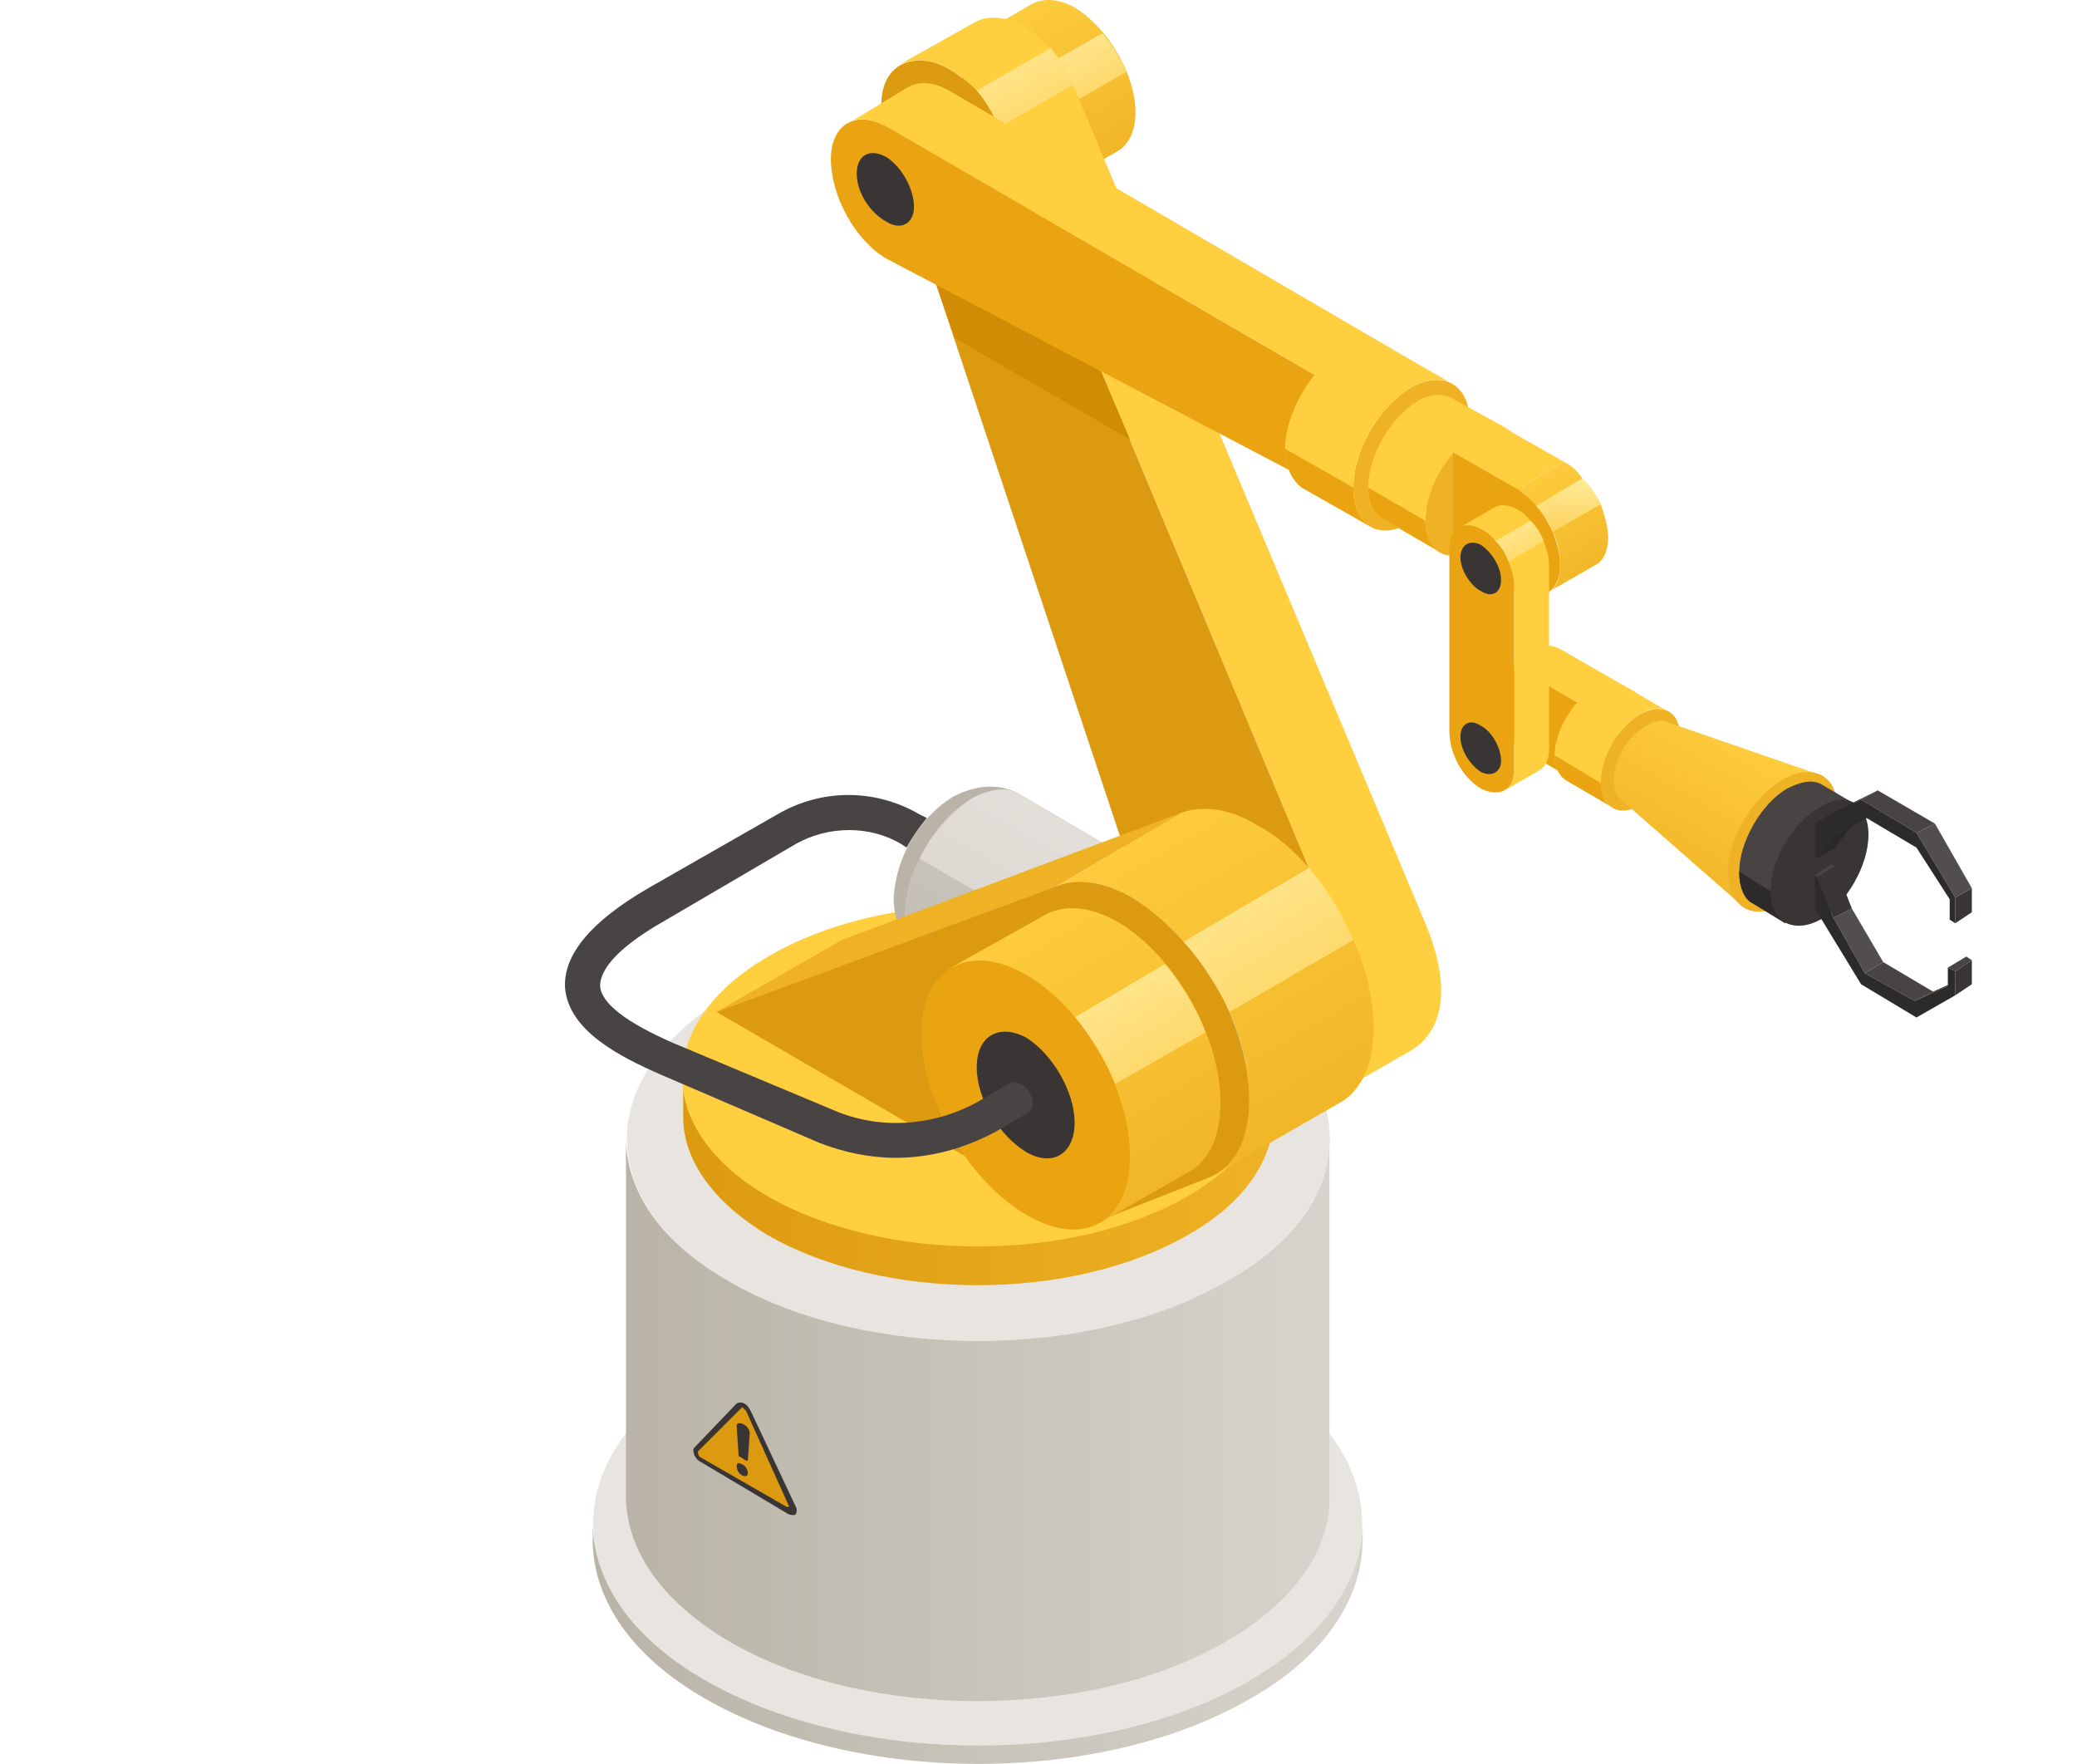 <?xml version="1.0" encoding="UTF-8" standalone="no"?>
<svg
   version="1.2"
   viewBox="0 0 112.5 95.53"
   width="250"
   height="212.288"
   id="svg316248"
   xmlns="http://www.w3.org/2000/svg"
   xmlns:svg="http://www.w3.org/2000/svg"
   xmlns:rdf="http://www.w3.org/1999/02/22-rdf-syntax-ns#"
   xmlns:cc="http://creativecommons.org/ns#"
   xmlns:dc="http://purl.org/dc/elements/1.1/">
  <title
     id="title299369">shutterstock_1020152242</title>
  <defs
     id="defs303857">
    <linearGradient
       id="g18"
       x2="1"
       gradientUnits="userSpaceOnUse"
       gradientTransform="matrix(6.371,11.035,-12.879,7.435,55.797,229.48)">
      <stop
         offset="0"
         stop-color="#ffcf40"
         id="stop299456" />
      <stop
         offset="1"
         stop-color="#efb224"
         id="stop299458" />
    </linearGradient>
    <linearGradient
       id="g19"
       x2="1"
       gradientUnits="userSpaceOnUse"
       gradientTransform="matrix(2.648,4.587,-4.211,2.431,55.024,233.935)">
      <stop
         offset="0"
         stop-color="#ffefa5"
         id="stop299461" />
      <stop
         offset="1"
         stop-color="#ffd561"
         id="stop299463" />
    </linearGradient>
    <linearGradient
       id="g20"
       x2="1"
       gradientUnits="userSpaceOnUse"
       gradientTransform="matrix(41.655,0,0,13.167,27.444,316.189)">
      <stop
         offset="0"
         stop-color="#b9b4a7"
         id="stop299466" />
      <stop
         offset="1"
         stop-color="#d8d3cc"
         id="stop299468" />
    </linearGradient>
    <linearGradient
       id="g21"
       x2="1"
       gradientUnits="userSpaceOnUse"
       gradientTransform="matrix(38.068,0,0,30.511,29.238,295.374)">
      <stop
         offset="0"
         stop-color="#b9b4a7"
         id="stop299471" />
      <stop
         offset="1"
         stop-color="#d8d3cc"
         id="stop299473" />
    </linearGradient>
    <linearGradient
       id="g22"
       x2="1"
       gradientUnits="userSpaceOnUse"
       gradientTransform="matrix(32.024,0,0,11.408,32.26,292.003)">
      <stop
         offset="0"
         stop-color="#dc9a11"
         id="stop299476" />
      <stop
         offset="1"
         stop-color="#efb224"
         id="stop299478" />
    </linearGradient>
    <radialGradient
       id="g23"
       cx="0"
       cy="0"
       r="1"
       gradientUnits="userSpaceOnUse"
       gradientTransform="matrix(9.547,0,0,9.547,62.052,284.452)">
      <stop
         offset="0"
         stop-color="#e8e4df"
         id="stop299481" />
      <stop
         offset="1"
         stop-color="#d8d3cc"
         id="stop299483" />
    </radialGradient>
    <linearGradient
       id="g24"
       x2="1"
       gradientUnits="userSpaceOnUse"
       gradientTransform="matrix(-11.656,20.188,-17.745,-10.245,68.278,279.725)">
      <stop
         offset="0"
         stop-color="#d8d3cc"
         id="stop299486" />
      <stop
         offset="1"
         stop-color="#b9b4a7"
         id="stop299488" />
    </linearGradient>
    <linearGradient
       id="g25"
       x2="1"
       gradientUnits="userSpaceOnUse"
       gradientTransform="matrix(-11.656,20.188,-17.745,-10.245,68.278,279.725)">
      <stop
         offset="0"
         stop-color="#d8d3cc"
         id="stop299491" />
      <stop
         offset="1"
         stop-color="#b9b4a7"
         id="stop299493" />
    </linearGradient>
    <linearGradient
       id="g26"
       x2="1"
       gradientUnits="userSpaceOnUse"
       gradientTransform="matrix(-9.098,15.758,-9.628,-5.559,63.342,276.875)">
      <stop
         offset="0"
         stop-color="#e8e4df"
         id="stop299496" />
      <stop
         offset="1"
         stop-color="#d8d3cc"
         id="stop299498" />
    </linearGradient>
    <linearGradient
       id="g27"
       x2="1"
       gradientUnits="userSpaceOnUse"
       gradientTransform="matrix(12.874,22.299,-25.715,14.847,67.551,268.949)">
      <stop
         offset="0"
         stop-color="#ffcf40"
         id="stop299501" />
      <stop
         offset="1"
         stop-color="#efb224"
         id="stop299503" />
    </linearGradient>
    <linearGradient
       id="g28"
       x2="1"
       gradientUnits="userSpaceOnUse"
       gradientTransform="matrix(5.678,9.834,-8.312,4.799,65.335,277.402)">
      <stop
         offset="0"
         stop-color="#ffefa5"
         id="stop299506" />
      <stop
         offset="1"
         stop-color="#ffd561"
         id="stop299508" />
    </linearGradient>
    <linearGradient
       id="g29"
       x2="1"
       gradientUnits="userSpaceOnUse"
       gradientTransform="matrix(11.015,19.079,-22.266,12.855,59.765,275.517)">
      <stop
         offset="0"
         stop-color="#ffcf40"
         id="stop299511" />
      <stop
         offset="1"
         stop-color="#efb224"
         id="stop299513" />
    </linearGradient>
    <linearGradient
       id="g30"
       x2="1"
       gradientUnits="userSpaceOnUse"
       gradientTransform="matrix(4.579,7.931,-7.281,4.204,58.428,283.221)">
      <stop
         offset="0"
         stop-color="#ffefa5"
         id="stop299516" />
      <stop
         offset="1"
         stop-color="#ffd561"
         id="stop299518" />
    </linearGradient>
    <linearGradient
       id="g31"
       x2="1"
       gradientUnits="userSpaceOnUse"
       gradientTransform="matrix(3.182,5.511,-4.514,2.606,51.451,234.488)">
      <stop
         offset="0"
         stop-color="#ffefa5"
         id="stop299521" />
      <stop
         offset="1"
         stop-color="#ffd561"
         id="stop299523" />
    </linearGradient>
    <linearGradient
       id="g32"
       x2="1"
       gradientUnits="userSpaceOnUse"
       gradientTransform="matrix(4.299,7.446,-10.76,6.213,83.14,255.538)">
      <stop
         offset="0"
         stop-color="#ffcf40"
         id="stop299526" />
      <stop
         offset="1"
         stop-color="#efb224"
         id="stop299528" />
    </linearGradient>
    <linearGradient
       id="g33"
       x2="1"
       gradientUnits="userSpaceOnUse"
       gradientTransform="matrix(0,2.925,-2.47,0,81.456,259.691)">
      <stop
         offset="0"
         stop-color="#ffefa5"
         id="stop299531" />
      <stop
         offset="1"
         stop-color="#ffd561"
         id="stop299533" />
    </linearGradient>
    <linearGradient
       id="g34"
       x2="1"
       gradientUnits="userSpaceOnUse"
       gradientTransform="matrix(1.587,2.749,-2.319,1.339,77.989,261.09)">
      <stop
         offset="0"
         stop-color="#ffefa5"
         id="stop299536" />
      <stop
         offset="1"
         stop-color="#ffd561"
         id="stop299538" />
    </linearGradient>
    <linearGradient
       id="g35"
       x2="1"
       gradientUnits="userSpaceOnUse"
       gradientTransform="matrix(-5.464,9.464,-8.601,-4.966,96.414,276.483)">
      <stop
         offset="0"
         stop-color="#ffcf40"
         id="stop299541" />
      <stop
         offset="1"
         stop-color="#efb224"
         id="stop299543" />
    </linearGradient>
  </defs>
  <style
     id="style303859">
		.s0 { fill: #514e4d } 
		.s1 { fill: #3d3b3a } 
		.s2 { fill: #474443 } 
		.s3 { fill: #2d2b2a } 
		.s4 { fill: #383534 } 
		.s5 { fill: url(#g1) } 
		.s6 { fill: #efb224 } 
		.s7 { fill: #ffcf40 } 
		.s8 { fill: #eaa412 } 
		.s9 { opacity: .9;fill: url(#g2) } 
		.s10 { fill: #dc9a11 } 
		.s11 { fill: #e8e4df } 
		.s12 { fill: url(#g3) } 
		.s13 { fill: url(#g4) } 
		.s14 { fill: url(#g5) } 
		.s15 { fill: url(#g6) } 
		.s16 { opacity: .9;fill: url(#g7) } 
		.s17 { opacity: .9;fill: url(#g8) } 
		.s18 { fill: #eeb123 } 
		.s19 { fill: url(#g9) } 
		.s20 { opacity: .9;fill: url(#g10) } 
		.s21 { fill: url(#g11) } 
		.s22 { opacity: .9;fill: url(#g12) } 
		.s23 { fill: #b9b4a7 } 
		.s24 { fill: url(#g13) } 
		.s25 { fill: url(#g14) } 
		.s26 { fill: url(#g15) } 
		.s27 { fill: #d1ccc3 } 
		.s28 { fill: url(#g16) } 
		.s29 { opacity: .9;fill: url(#g17) } 
		.s30 { fill: url(#g18) } 
		.s31 { opacity: .9;fill: url(#g19) } 
		.s32 { fill: #d18c05 } 
		.s33 { fill: url(#g20) } 
		.s34 { fill: url(#g21) } 
		.s35 { fill: url(#g22) } 
		.s36 { fill: url(#g23) } 
		.s37 { fill: url(#g24) } 
		.s38 { fill: url(#g25) } 
		.s39 { fill: url(#g26) } 
		.s40 { fill: url(#g27) } 
		.s41 { opacity: .9;fill: url(#g28) } 
		.s42 { fill: url(#g29) } 
		.s43 { opacity: .9;fill: url(#g30) } 
		.s44 { opacity: .9;fill: url(#g31) } 
		.s45 { fill: url(#g32) } 
		.s46 { opacity: .9;fill: url(#g33) } 
		.s47 { opacity: .9;fill: url(#g34) } 
		.s48 { fill: url(#g35) } 
		.s49 { fill: #2a2827 } 
		.s50 { fill: url(#g36) } 
		.s51 { fill: url(#g37) } 
		.s52 { fill: url(#g38) } 
		.s53 { fill: url(#g39) } 
		.s54 { opacity: .9;fill: url(#g40) } 
		.s55 { opacity: .9;fill: url(#g41) } 
		.s56 { fill: url(#g42) } 
		.s57 { fill: url(#g43) } 
		.s58 { fill: url(#g44) } 
		.s59 { fill: url(#g45) } 
		.s60 { fill: url(#g46) } 
		.s61 { fill: url(#g47) } 
		.s62 { opacity: .9;fill: url(#g48) } 
		.s63 { opacity: .9;fill: url(#g49) } 
		.s64 { fill: url(#g50) } 
		.s65 { opacity: .9;fill: url(#g51) } 
		.s66 { fill: url(#g52) } 
		.s67 { fill: url(#g53) } 
		.s68 { opacity: .9;fill: url(#g54) } 
		.s69 { fill: url(#g55) } 
		.s70 { opacity: .9;fill: url(#g56) } 
		.s71 { fill: url(#g57) } 
		.s72 { fill: url(#g58) } 
		.s73 { fill: url(#g59) } 
		.s74 { fill: url(#g60) } 
		.s75 { fill: url(#g61) } 
		.s76 { fill: url(#g62) } 
		.s77 { fill: url(#g63) } 
		.s78 { fill: url(#g64) } 
		.s79 { opacity: .9;fill: url(#g65) } 
		.s80 { fill: url(#g66) } 
		.s81 { fill: url(#g67) } 
		.s82 { fill: url(#g68) } 
		.s83 { opacity: .9;fill: url(#g69) } 
		.s84 { opacity: .9;fill: url(#g70) } 
		.s85 { fill: url(#g71) } 
		.s86 { opacity: .9;fill: url(#g72) } 
		.s87 { fill: url(#g73) } 
		.s88 { opacity: .9;fill: url(#g74) } 
		.s89 { fill: url(#g75) } 
		.s90 { opacity: .9;fill: url(#g76) } 
		.s91 { opacity: .9;fill: url(#g77) } 
		.s92 { fill: url(#g78) } 
		.s93 { fill: url(#g79) } 
		.s94 { fill: url(#g80) } 
		.s95 { fill: url(#g81) } 
		.s96 { opacity: .9;fill: url(#g82) } 
		.s97 { fill: url(#g83) } 
		.s98 { fill: #d8d3cc } 
		.s99 { fill: url(#g84) } 
		.s100 { fill: url(#g85) } 
		.s101 { fill: #1f1c1c } 
		.s102 { opacity: .3;mix-blend-mode: multiply;fill: #383534 } 
		.s103 { fill: url(#g86) } 
		.s104 { fill: #cbc5b7 } 
		.s105 { fill: #363633 } 
		.s106 { fill: url(#g87) } 
		.s107 { fill: url(#g88) } 
		.s108 { fill: url(#g89) } 
		.s109 { fill: url(#g90) } 
		.s110 { opacity: .8;fill: #b9b4a7 } 
		.s111 { fill: #3da296 } 
		.s112 { mix-blend-mode: screen;fill: #95fff9 } 
		.s113 { mix-blend-mode: screen;fill: url(#g91) } 
		.s114 { mix-blend-mode: screen;fill: url(#g92) } 
		.s115 { fill: url(#g93) } 
		.s116 { fill: url(#g94) } 
		.s117 { fill: #e2a217 } 
		.s118 { fill: url(#g95) } 
		.s119 { fill: url(#g96) } 
		.s120 { fill: url(#g97) } 
		.s121 { fill: url(#g98) } 
		.s122 { fill: url(#g99) } 
		.s123 { fill: url(#g100) } 
		.s124 { mix-blend-mode: screen;fill: url(#g101) } 
		.s125 { fill: #9b968c } 
		.s126 { fill: url(#g102) } 
		.s127 { fill: url(#g103) } 
		.s128 { mix-blend-mode: screen;fill: url(#g104) } 
		.s129 { mix-blend-mode: screen;fill: url(#g105) } 
		.s130 { fill: #415caa } 
		.s131 { opacity: .2;fill: #efb224 } 
		.s132 { opacity: .4;fill: #e5a61a } 
		.s133 { fill: #74a2a3 } 
		.s134 { fill: url(#g106) } 
		.s135 { fill: url(#g107) } 
		.s136 { fill: #232120 } 
		.s137 { fill: #14b4ac } 
		.s138 { opacity: .5;fill: #252728 } 
		.s139 { opacity: .6;fill: #575c5f } 
		.s140 { fill: #252728 } 
		.s141 { fill: #3eede0 } 
		.s142 { mix-blend-mode: screen;fill: url(#g108) } 
		.s143 { mix-blend-mode: screen;fill: url(#g109) } 
		.s144 { mix-blend-mode: screen;fill: url(#g110) } 
		.s145 { mix-blend-mode: screen;fill: url(#g111) } 
		.s146 { mix-blend-mode: screen;fill: url(#g112) } 
		.s147 { mix-blend-mode: screen;fill: url(#g113) } 
		.s148 { mix-blend-mode: screen;fill: url(#g114) } 
		.s149 { mix-blend-mode: screen;fill: url(#g115) } 
		.s150 { mix-blend-mode: screen;fill: url(#g116) } 
		.s151 { mix-blend-mode: screen;fill: url(#g117) } 
		.s152 { mix-blend-mode: screen;fill: url(#g118) } 
		.s153 { mix-blend-mode: screen;fill: url(#g119) } 
		.s154 { mix-blend-mode: screen;fill: url(#g120) } 
		.s155 { mix-blend-mode: screen;fill: url(#g121) } 
		.s156 { mix-blend-mode: screen;fill: url(#g122) } 
		.s157 { mix-blend-mode: screen;fill: url(#g123) } 
		.s158 { mix-blend-mode: screen;fill: url(#g124) } 
		.s159 { mix-blend-mode: screen;fill: url(#g125) } 
		.s160 { mix-blend-mode: screen;fill: url(#g126) } 
		.s161 { mix-blend-mode: screen;fill: url(#g127) } 
		.s162 { mix-blend-mode: screen;fill: url(#g128) } 
		.s163 { mix-blend-mode: screen;fill: url(#g129) } 
		.s164 { mix-blend-mode: screen;fill: url(#g130) } 
		.s165 { mix-blend-mode: screen;fill: url(#g131) } 
		.s166 { mix-blend-mode: screen;fill: url(#g132) } 
		.s167 { mix-blend-mode: screen;fill: url(#g133) } 
		.s168 { mix-blend-mode: screen;fill: url(#g134) } 
		.s169 { mix-blend-mode: screen;fill: url(#g135) } 
		.s170 { mix-blend-mode: screen;fill: url(#g136) } 
		.s171 { mix-blend-mode: screen;fill: url(#g137) } 
		.s172 { mix-blend-mode: screen;fill: url(#g138) } 
		.s173 { mix-blend-mode: screen;fill: url(#g139) } 
		.s174 { mix-blend-mode: screen;fill: url(#g140) } 
		.s175 { mix-blend-mode: screen;fill: url(#g141) } 
		.s176 { mix-blend-mode: screen;fill: url(#g142) } 
		.s177 { mix-blend-mode: screen;fill: url(#g143) } 
		.s178 { mix-blend-mode: screen;fill: url(#g144) } 
		.s179 { mix-blend-mode: screen;fill: url(#g145) } 
		.s180 { mix-blend-mode: screen;fill: url(#g146) } 
		.s181 { mix-blend-mode: screen;fill: url(#g147) } 
		.s182 { mix-blend-mode: screen;fill: url(#g148) } 
		.s183 { mix-blend-mode: screen;fill: url(#g149) } 
		.s184 { mix-blend-mode: screen;fill: url(#g150) } 
		.s185 { mix-blend-mode: screen;fill: url(#g151) } 
		.s186 { mix-blend-mode: screen;fill: url(#g152) } 
		.s187 { mix-blend-mode: screen;fill: url(#g153) } 
		.s188 { mix-blend-mode: screen;fill: url(#g154) } 
		.s189 { mix-blend-mode: screen;fill: url(#g155) } 
		.s190 { mix-blend-mode: screen;fill: url(#g156) } 
		.s191 { mix-blend-mode: screen;fill: url(#g157) } 
		.s192 { mix-blend-mode: screen;fill: url(#g158) } 
		.s193 { mix-blend-mode: screen;fill: url(#g159) } 
		.s194 { mix-blend-mode: screen;fill: url(#g160) } 
		.s195 { mix-blend-mode: screen;fill: url(#g161) } 
		.s196 { mix-blend-mode: screen;fill: url(#g162) } 
		.s197 { mix-blend-mode: screen;fill: url(#g163) } 
		.s198 { mix-blend-mode: screen;fill: url(#g164) } 
		.s199 { mix-blend-mode: screen;fill: url(#g165) } 
		.s200 { mix-blend-mode: screen;fill: url(#g166) } 
		.s201 { mix-blend-mode: screen;fill: url(#g167) } 
		.s202 { mix-blend-mode: screen;fill: url(#g168) } 
		.s203 { mix-blend-mode: screen;fill: url(#g169) } 
		.s204 { mix-blend-mode: screen;fill: url(#g170) } 
		.s205 { mix-blend-mode: screen;fill: url(#g171) } 
		.s206 { mix-blend-mode: screen;fill: url(#g172) } 
		.s207 { mix-blend-mode: screen;fill: url(#g173) } 
		.s208 { mix-blend-mode: screen;fill: url(#g174) } 
		.s209 { mix-blend-mode: screen;fill: url(#g175) } 
		.s210 { mix-blend-mode: screen;fill: url(#g176) } 
		.s211 { mix-blend-mode: screen;fill: url(#g177) } 
		.s212 { mix-blend-mode: screen;fill: url(#g178) } 
		.s213 { mix-blend-mode: screen;fill: url(#g179) } 
		.s214 { mix-blend-mode: screen;fill: url(#g180) } 
		.s215 { mix-blend-mode: screen;fill: url(#g181) } 
		.s216 { mix-blend-mode: screen;fill: url(#g182) } 
		.s217 { mix-blend-mode: screen;fill: url(#g183) } 
		.s218 { mix-blend-mode: screen;fill: url(#g184) } 
		.s219 { mix-blend-mode: screen;fill: url(#g185) } 
		.s220 { mix-blend-mode: screen;fill: url(#g186) } 
		.s221 { mix-blend-mode: screen;fill: url(#g187) } 
		.s222 { mix-blend-mode: screen;fill: url(#g188) } 
		.s223 { mix-blend-mode: screen;fill: url(#g189) } 
		.s224 { mix-blend-mode: screen;fill: url(#g190) } 
		.s225 { mix-blend-mode: screen;fill: url(#g191) } 
		.s226 { mix-blend-mode: screen;fill: url(#g192) } 
		.s227 { mix-blend-mode: screen;fill: url(#g193) } 
		.s228 { mix-blend-mode: screen;fill: url(#g194) } 
		.s229 { mix-blend-mode: screen;fill: url(#g195) } 
		.s230 { mix-blend-mode: screen;fill: url(#g196) } 
		.s231 { mix-blend-mode: screen;fill: url(#g197) } 
		.s232 { mix-blend-mode: screen;fill: url(#g198) } 
		.s233 { mix-blend-mode: screen;fill: url(#g199) } 
		.s234 { mix-blend-mode: screen;fill: url(#g200) } 
		.s235 { mix-blend-mode: screen;fill: url(#g201) } 
		.s236 { mix-blend-mode: screen;fill: url(#g202) } 
		.s237 { mix-blend-mode: screen;fill: url(#g203) } 
		.s238 { mix-blend-mode: screen;fill: url(#g204) } 
		.s239 { mix-blend-mode: screen;fill: url(#g205) } 
		.s240 { mix-blend-mode: screen;fill: url(#g206) } 
		.s241 { mix-blend-mode: screen;fill: url(#g207) } 
		.s242 { mix-blend-mode: screen;fill: url(#g208) } 
		.s243 { mix-blend-mode: screen;fill: url(#g209) } 
		.s244 { mix-blend-mode: screen;fill: url(#g210) } 
		.s245 { mix-blend-mode: screen;fill: url(#g211) } 
		.s246 { mix-blend-mode: screen;fill: url(#g212) } 
		.s247 { mix-blend-mode: screen;fill: url(#g213) } 
		.s248 { mix-blend-mode: screen;fill: url(#g214) } 
		.s249 { mix-blend-mode: screen;fill: url(#g215) } 
		.s250 { mix-blend-mode: screen;fill: url(#g216) } 
		.s251 { mix-blend-mode: screen;fill: url(#g217) } 
		.s252 { mix-blend-mode: screen;fill: url(#g218) } 
		.s253 { mix-blend-mode: screen;fill: url(#g219) } 
		.s254 { mix-blend-mode: screen;fill: url(#g220) } 
		.s255 { mix-blend-mode: screen;fill: url(#g221) } 
		.s256 { mix-blend-mode: screen;fill: url(#g222) } 
		.s257 { mix-blend-mode: screen;fill: url(#g223) } 
		.s258 { mix-blend-mode: screen;fill: url(#g224) } 
		.s259 { mix-blend-mode: screen;fill: url(#g225) } 
		.s260 { mix-blend-mode: screen;fill: url(#g226) } 
		.s261 { mix-blend-mode: screen;fill: url(#g227) } 
		.s262 { mix-blend-mode: screen;fill: url(#g228) } 
		.s263 { mix-blend-mode: screen;fill: url(#g229) } 
		.s264 { mix-blend-mode: screen;fill: url(#g230) } 
		.s265 { mix-blend-mode: screen;fill: url(#g231) } 
		.s266 { mix-blend-mode: screen;fill: url(#g232) } 
		.s267 { mix-blend-mode: screen;fill: url(#g233) } 
		.s268 { mix-blend-mode: screen;fill: url(#g234) } 
		.s269 { mix-blend-mode: screen;fill: url(#g235) } 
		.s270 { mix-blend-mode: screen;fill: url(#g236) } 
		.s271 { mix-blend-mode: screen;fill: url(#g237) } 
		.s272 { mix-blend-mode: screen;fill: url(#g238) } 
		.s273 { mix-blend-mode: screen;fill: url(#g239) } 
		.s274 { mix-blend-mode: screen;fill: url(#g240) } 
		.s275 { mix-blend-mode: screen;fill: url(#g241) } 
		.s276 { mix-blend-mode: screen;fill: url(#g242) } 
		.s277 { mix-blend-mode: screen;fill: url(#g243) } 
		.s278 { mix-blend-mode: screen;fill: url(#g244) } 
		.s279 { mix-blend-mode: screen;fill: url(#g245) } 
		.s280 { mix-blend-mode: screen;fill: url(#g246) } 
		.s281 { mix-blend-mode: screen;fill: url(#g247) } 
		.s282 { mix-blend-mode: screen;fill: url(#g248) } 
		.s283 { mix-blend-mode: screen;fill: url(#g249) } 
		.s284 { mix-blend-mode: screen;fill: url(#g250) } 
		.s285 { mix-blend-mode: screen;fill: url(#g251) } 
		.s286 { mix-blend-mode: screen;fill: url(#g252) } 
		.s287 { mix-blend-mode: screen;fill: url(#g253) } 
		.s288 { mix-blend-mode: screen;fill: url(#g254) } 
		.s289 { mix-blend-mode: screen;fill: url(#g255) } 
		.s290 { mix-blend-mode: screen;fill: url(#g256) } 
		.s291 { mix-blend-mode: screen;fill: url(#g257) } 
		.s292 { mix-blend-mode: screen;fill: url(#g258) } 
		.s293 { mix-blend-mode: screen;fill: url(#g259) } 
		.s294 { mix-blend-mode: screen;fill: url(#g260) } 
		.s295 { mix-blend-mode: screen;fill: url(#g261) } 
		.s296 { mix-blend-mode: screen;fill: url(#g262) } 
		.s297 { mix-blend-mode: screen;fill: url(#g263) } 
		.s298 { mix-blend-mode: screen;fill: url(#g264) } 
		.s299 { mix-blend-mode: screen;fill: url(#g265) } 
		.s300 { mix-blend-mode: screen;fill: url(#g266) } 
		.s301 { mix-blend-mode: screen;fill: url(#g267) } 
		.s302 { mix-blend-mode: screen;fill: url(#g268) } 
		.s303 { mix-blend-mode: screen;fill: url(#g269) } 
		.s304 { mix-blend-mode: screen;fill: url(#g270) } 
		.s305 { mix-blend-mode: screen;fill: url(#g271) } 
		.s306 { mix-blend-mode: screen;fill: url(#g272) } 
		.s307 { mix-blend-mode: screen;fill: url(#g273) } 
		.s308 { mix-blend-mode: screen;fill: url(#g274) } 
		.s309 { mix-blend-mode: screen;fill: url(#g275) } 
		.s310 { mix-blend-mode: screen;fill: url(#g276) } 
		.s311 { mix-blend-mode: screen;fill: url(#g277) } 
		.s312 { mix-blend-mode: screen;fill: url(#g278) } 
		.s313 { mix-blend-mode: screen;fill: url(#g279) } 
		.s314 { mix-blend-mode: screen;fill: url(#g280) } 
		.s315 { mix-blend-mode: screen;fill: url(#g281) } 
		.s316 { mix-blend-mode: screen;fill: url(#g282) } 
		.s317 { mix-blend-mode: screen;fill: url(#g283) } 
		.s318 { mix-blend-mode: screen;fill: url(#g284) } 
		.s319 { mix-blend-mode: screen;fill: url(#g285) } 
		.s320 { mix-blend-mode: screen;fill: url(#g286) } 
		.s321 { mix-blend-mode: screen;fill: url(#g287) } 
		.s322 { mix-blend-mode: screen;fill: url(#g288) } 
		.s323 { mix-blend-mode: screen;fill: url(#g289) } 
		.s324 { mix-blend-mode: screen;fill: url(#g290) } 
		.s325 { mix-blend-mode: screen;fill: url(#g291) } 
		.s326 { mix-blend-mode: screen;fill: url(#g292) } 
		.s327 { mix-blend-mode: screen;fill: url(#g293) } 
		.s328 { mix-blend-mode: screen;fill: url(#g294) } 
		.s329 { mix-blend-mode: screen;fill: url(#g295) } 
		.s330 { mix-blend-mode: screen;fill: url(#g296) } 
		.s331 { mix-blend-mode: screen;fill: url(#g297) } 
		.s332 { mix-blend-mode: screen;fill: url(#g298) } 
		.s333 { mix-blend-mode: screen;fill: url(#g299) } 
		.s334 { mix-blend-mode: screen;fill: url(#g300) } 
		.s335 { mix-blend-mode: screen;fill: url(#g301) } 
		.s336 { mix-blend-mode: screen;fill: url(#g302) } 
		.s337 { mix-blend-mode: screen;fill: url(#g303) } 
		.s338 { mix-blend-mode: screen;fill: url(#g304) } 
		.s339 { mix-blend-mode: screen;fill: url(#g305) } 
		.s340 { mix-blend-mode: screen;fill: url(#g306) } 
		.s341 { mix-blend-mode: screen;fill: url(#g307) } 
		.s342 { mix-blend-mode: screen;fill: url(#g308) } 
		.s343 { mix-blend-mode: screen;fill: url(#g309) } 
		.s344 { mix-blend-mode: screen;fill: url(#g310) } 
		.s345 { mix-blend-mode: screen;fill: url(#g311) } 
		.s346 { mix-blend-mode: screen;fill: url(#g312) } 
		.s347 { mix-blend-mode: screen;fill: url(#g313) } 
		.s348 { mix-blend-mode: screen;fill: url(#g314) } 
		.s349 { mix-blend-mode: screen;fill: url(#g315) } 
		.s350 { mix-blend-mode: screen;fill: url(#g316) } 
		.s351 { mix-blend-mode: screen;fill: url(#g317) } 
		.s352 { mix-blend-mode: screen;fill: url(#g318) } 
		.s353 { mix-blend-mode: screen;fill: url(#g319) } 
		.s354 { mix-blend-mode: screen;fill: url(#g320) } 
		.s355 { mix-blend-mode: screen;fill: url(#g321) } 
		.s356 { mix-blend-mode: screen;fill: url(#g322) } 
		.s357 { mix-blend-mode: screen;fill: url(#g323) } 
		.s358 { mix-blend-mode: screen;fill: url(#g324) } 
		.s359 { mix-blend-mode: screen;fill: url(#g325) } 
		.s360 { mix-blend-mode: screen;fill: url(#g326) } 
		.s361 { mix-blend-mode: screen;fill: url(#g327) } 
		.s362 { mix-blend-mode: screen;fill: url(#g328) } 
		.s363 { mix-blend-mode: screen;fill: url(#g329) } 
		.s364 { mix-blend-mode: screen;fill: url(#g330) } 
		.s365 { mix-blend-mode: screen;fill: url(#g331) } 
		.s366 { opacity: .7;fill: #3b5354 } 
		.s367 { opacity: .4;mix-blend-mode: screen;fill: #3b5354 } 
		.s368 { mix-blend-mode: screen;fill: url(#g332) } 
		.s369 { mix-blend-mode: screen;fill: url(#g333) } 
		.s370 { mix-blend-mode: screen;fill: url(#g334) } 
		.s371 { mix-blend-mode: screen;fill: url(#g335) } 
		.s372 { mix-blend-mode: screen;fill: url(#g336) } 
		.s373 { mix-blend-mode: screen;fill: url(#g337) } 
		.s374 { mix-blend-mode: screen;fill: url(#g338) } 
		.s375 { mix-blend-mode: screen;fill: url(#g339) } 
		.s376 { mix-blend-mode: screen;fill: url(#g340) } 
		.s377 { mix-blend-mode: screen;fill: url(#g341) } 
		.s378 { mix-blend-mode: screen;fill: url(#g342) } 
		.s379 { mix-blend-mode: screen;fill: url(#g343) } 
		.s380 { mix-blend-mode: screen;fill: url(#g344) } 
		.s381 { mix-blend-mode: screen;fill: url(#g345) } 
		.s382 { mix-blend-mode: screen;fill: url(#g346) } 
		.s383 { mix-blend-mode: screen;fill: url(#g347) } 
		.s384 { mix-blend-mode: screen;fill: url(#g348) } 
		.s385 { mix-blend-mode: screen;fill: url(#g349) } 
		.s386 { mix-blend-mode: screen;fill: url(#g350) } 
		.s387 { mix-blend-mode: screen;fill: url(#g351) } 
		.s388 { mix-blend-mode: screen;fill: url(#g352) } 
		.s389 { mix-blend-mode: screen;fill: url(#g353) } 
		.s390 { mix-blend-mode: screen;fill: url(#g354) } 
		.s391 { mix-blend-mode: screen;fill: url(#g355) } 
		.s392 { mix-blend-mode: screen;fill: url(#g356) } 
		.s393 { mix-blend-mode: screen;fill: url(#g357) } 
		.s394 { mix-blend-mode: screen;fill: url(#g358) } 
		.s395 { mix-blend-mode: screen;fill: url(#g359) } 
		.s396 { mix-blend-mode: screen;fill: url(#g360) } 
		.s397 { mix-blend-mode: screen;fill: url(#g361) } 
		.s398 { mix-blend-mode: screen;fill: url(#g362) } 
		.s399 { mix-blend-mode: screen;fill: url(#g363) } 
		.s400 { mix-blend-mode: screen;fill: url(#g364) } 
		.s401 { mix-blend-mode: screen;fill: url(#g365) } 
		.s402 { mix-blend-mode: screen;fill: url(#g366) } 
		.s403 { mix-blend-mode: screen;fill: url(#g367) } 
		.s404 { mix-blend-mode: screen;fill: url(#g368) } 
		.s405 { mix-blend-mode: screen;fill: url(#g369) } 
		.s406 { mix-blend-mode: screen;fill: url(#g370) } 
		.s407 { mix-blend-mode: screen;fill: url(#g371) } 
		.s408 { mix-blend-mode: screen;fill: url(#g372) } 
		.s409 { mix-blend-mode: screen;fill: url(#g373) } 
		.s410 { mix-blend-mode: screen;fill: url(#g374) } 
		.s411 { mix-blend-mode: screen;fill: url(#g375) } 
		.s412 { mix-blend-mode: screen;fill: url(#g376) } 
		.s413 { mix-blend-mode: screen;fill: url(#g377) } 
		.s414 { mix-blend-mode: screen;fill: url(#g378) } 
		.s415 { mix-blend-mode: screen;fill: url(#g379) } 
		.s416 { mix-blend-mode: screen;fill: url(#g380) } 
		.s417 { mix-blend-mode: screen;fill: url(#g381) } 
		.s418 { mix-blend-mode: screen;fill: url(#g382) } 
		.s419 { mix-blend-mode: screen;fill: url(#g383) } 
		.s420 { mix-blend-mode: screen;fill: url(#g384) } 
		.s421 { mix-blend-mode: screen;fill: url(#g385) } 
		.s422 { mix-blend-mode: screen;fill: url(#g386) } 
		.s423 { mix-blend-mode: screen;fill: url(#g387) } 
		.s424 { mix-blend-mode: screen;fill: url(#g388) } 
		.s425 { mix-blend-mode: screen;fill: url(#g389) } 
		.s426 { mix-blend-mode: screen;fill: url(#g390) } 
		.s427 { mix-blend-mode: screen;fill: url(#g391) } 
		.s428 { mix-blend-mode: screen;fill: url(#g392) } 
		.s429 { mix-blend-mode: screen;fill: url(#g393) } 
		.s430 { mix-blend-mode: screen;fill: url(#g394) } 
		.s431 { mix-blend-mode: screen;fill: url(#g395) } 
		.s432 { mix-blend-mode: screen;fill: url(#g396) } 
		.s433 { mix-blend-mode: screen;fill: url(#g397) } 
		.s434 { mix-blend-mode: screen;fill: url(#g398) } 
		.s435 { mix-blend-mode: screen;fill: url(#g399) } 
		.s436 { mix-blend-mode: screen;fill: url(#g400) } 
		.s437 { mix-blend-mode: screen;fill: url(#g401) } 
		.s438 { mix-blend-mode: screen;fill: url(#g402) } 
		.s439 { mix-blend-mode: screen;fill: url(#g403) } 
		.s440 { mix-blend-mode: screen;fill: url(#g404) } 
		.s441 { mix-blend-mode: screen;fill: url(#g405) } 
		.s442 { mix-blend-mode: screen;fill: url(#g406) } 
		.s443 { mix-blend-mode: screen;fill: url(#g407) } 
		.s444 { mix-blend-mode: screen;fill: url(#g408) } 
		.s445 { mix-blend-mode: screen;fill: url(#g409) } 
		.s446 { mix-blend-mode: screen;fill: url(#g410) } 
		.s447 { mix-blend-mode: screen;fill: url(#g411) } 
		.s448 { mix-blend-mode: screen;fill: url(#g412) } 
		.s449 { mix-blend-mode: screen;fill: url(#g413) } 
		.s450 { mix-blend-mode: screen;fill: url(#g414) } 
		.s451 { mix-blend-mode: screen;fill: url(#g415) } 
		.s452 { mix-blend-mode: screen;fill: url(#g416) } 
		.s453 { mix-blend-mode: screen;fill: url(#g417) } 
		.s454 { mix-blend-mode: screen;fill: url(#g418) } 
		.s455 { mix-blend-mode: screen;fill: url(#g419) } 
		.s456 { mix-blend-mode: screen;fill: url(#g420) } 
		.s457 { mix-blend-mode: screen;fill: url(#g421) } 
		.s458 { mix-blend-mode: screen;fill: url(#g422) } 
		.s459 { mix-blend-mode: screen;fill: url(#g423) } 
		.s460 { mix-blend-mode: screen;fill: url(#g424) } 
		.s461 { mix-blend-mode: screen;fill: url(#g425) } 
		.s462 { mix-blend-mode: screen;fill: url(#g426) } 
		.s463 { mix-blend-mode: screen;fill: url(#g427) } 
		.s464 { mix-blend-mode: screen;fill: url(#g428) } 
		.s465 { mix-blend-mode: screen;fill: url(#g429) } 
		.s466 { mix-blend-mode: screen;fill: url(#g430) } 
		.s467 { mix-blend-mode: screen;fill: url(#g431) } 
		.s468 { mix-blend-mode: screen;fill: url(#g432) } 
		.s469 { mix-blend-mode: screen;fill: url(#g433) } 
		.s470 { mix-blend-mode: screen;fill: url(#g434) } 
		.s471 { mix-blend-mode: screen;fill: url(#g435) } 
		.s472 { mix-blend-mode: screen;fill: url(#g436) } 
		.s473 { mix-blend-mode: screen;fill: url(#g437) } 
		.s474 { mix-blend-mode: screen;fill: url(#g438) } 
		.s475 { mix-blend-mode: screen;fill: url(#g439) } 
		.s476 { mix-blend-mode: screen;fill: url(#g440) } 
		.s477 { mix-blend-mode: screen;fill: url(#g441) } 
		.s478 { mix-blend-mode: screen;fill: url(#g442) } 
		.s479 { mix-blend-mode: screen;fill: url(#g443) } 
		.s480 { mix-blend-mode: screen;fill: url(#g444) } 
		.s481 { mix-blend-mode: screen;fill: url(#g445) } 
		.s482 { mix-blend-mode: screen;fill: url(#g446) } 
		.s483 { mix-blend-mode: screen;fill: url(#g447) } 
		.s484 { mix-blend-mode: screen;fill: url(#g448) } 
		.s485 { mix-blend-mode: screen;fill: url(#g449) } 
		.s486 { mix-blend-mode: screen;fill: url(#g450) } 
		.s487 { mix-blend-mode: screen;fill: url(#g451) } 
		.s488 { mix-blend-mode: screen;fill: url(#g452) } 
		.s489 { mix-blend-mode: screen;fill: url(#g453) } 
		.s490 { mix-blend-mode: screen;fill: url(#g454) } 
		.s491 { mix-blend-mode: screen;fill: url(#g455) } 
		.s492 { mix-blend-mode: screen;fill: url(#g456) } 
		.s493 { mix-blend-mode: screen;fill: url(#g457) } 
		.s494 { mix-blend-mode: screen;fill: url(#g458) } 
		.s495 { mix-blend-mode: screen;fill: url(#g459) } 
		.s496 { mix-blend-mode: screen;fill: url(#g460) } 
		.s497 { mix-blend-mode: screen;fill: url(#g461) } 
		.s498 { mix-blend-mode: screen;fill: url(#g462) } 
		.s499 { mix-blend-mode: screen;fill: url(#g463) } 
		.s500 { mix-blend-mode: screen;fill: url(#g464) } 
		.s501 { mix-blend-mode: screen;fill: url(#g465) } 
		.s502 { mix-blend-mode: screen;fill: url(#g466) } 
		.s503 { mix-blend-mode: screen;fill: url(#g467) } 
		.s504 { mix-blend-mode: screen;fill: url(#g468) } 
		.s505 { mix-blend-mode: screen;fill: url(#g469) } 
		.s506 { mix-blend-mode: screen;fill: url(#g470) } 
		.s507 { mix-blend-mode: screen;fill: url(#g471) } 
		.s508 { mix-blend-mode: screen;fill: url(#g472) } 
		.s509 { mix-blend-mode: screen;fill: url(#g473) } 
		.s510 { mix-blend-mode: screen;fill: url(#g474) } 
		.s511 { mix-blend-mode: screen;fill: url(#g475) } 
		.s512 { mix-blend-mode: screen;fill: url(#g476) } 
		.s513 { mix-blend-mode: screen;fill: url(#g477) } 
		.s514 { mix-blend-mode: screen;fill: url(#g478) } 
		.s515 { mix-blend-mode: screen;fill: url(#g479) } 
		.s516 { mix-blend-mode: screen;fill: url(#g480) } 
		.s517 { mix-blend-mode: screen;fill: url(#g481) } 
		.s518 { mix-blend-mode: screen;fill: url(#g482) } 
		.s519 { mix-blend-mode: screen;fill: url(#g483) } 
		.s520 { mix-blend-mode: screen;fill: url(#g484) } 
		.s521 { mix-blend-mode: screen;fill: url(#g485) } 
		.s522 { mix-blend-mode: screen;fill: url(#g486) } 
		.s523 { mix-blend-mode: screen;fill: url(#g487) } 
		.s524 { mix-blend-mode: screen;fill: url(#g488) } 
		.s525 { mix-blend-mode: screen;fill: url(#g489) } 
		.s526 { mix-blend-mode: screen;fill: url(#g490) } 
		.s527 { mix-blend-mode: screen;fill: url(#g491) } 
		.s528 { mix-blend-mode: screen;fill: url(#g492) } 
		.s529 { mix-blend-mode: screen;fill: url(#g493) } 
		.s530 { mix-blend-mode: screen;fill: url(#g494) } 
		.s531 { mix-blend-mode: screen;fill: url(#g495) } 
		.s532 { mix-blend-mode: screen;fill: url(#g496) } 
		.s533 { mix-blend-mode: screen;fill: url(#g497) } 
		.s534 { mix-blend-mode: screen;fill: url(#g498) } 
		.s535 { mix-blend-mode: screen;fill: url(#g499) } 
		.s536 { mix-blend-mode: screen;fill: url(#g500) } 
		.s537 { mix-blend-mode: screen;fill: url(#g501) } 
		.s538 { mix-blend-mode: screen;fill: url(#g502) } 
		.s539 { mix-blend-mode: screen;fill: url(#g503) } 
		.s540 { mix-blend-mode: screen;fill: url(#g504) } 
		.s541 { mix-blend-mode: screen;fill: url(#g505) } 
		.s542 { mix-blend-mode: screen;fill: url(#g506) } 
		.s543 { mix-blend-mode: screen;fill: url(#g507) } 
		.s544 { mix-blend-mode: screen;fill: url(#g508) } 
		.s545 { mix-blend-mode: screen;fill: url(#g509) } 
		.s546 { mix-blend-mode: screen;fill: url(#g510) } 
		.s547 { mix-blend-mode: screen;fill: url(#g511) } 
		.s548 { mix-blend-mode: screen;fill: url(#g512) } 
		.s549 { mix-blend-mode: screen;fill: url(#g513) } 
		.s550 { mix-blend-mode: screen;fill: url(#g514) } 
		.s551 { mix-blend-mode: screen;fill: url(#g515) } 
		.s552 { mix-blend-mode: screen;fill: url(#g516) } 
		.s553 { mix-blend-mode: screen;fill: url(#g517) } 
		.s554 { mix-blend-mode: screen;fill: url(#g518) } 
		.s555 { mix-blend-mode: screen;fill: url(#g519) } 
		.s556 { mix-blend-mode: screen;fill: url(#g520) } 
		.s557 { mix-blend-mode: screen;fill: url(#g521) } 
		.s558 { mix-blend-mode: screen;fill: url(#g522) } 
		.s559 { mix-blend-mode: screen;fill: url(#g523) } 
		.s560 { mix-blend-mode: screen;fill: url(#g524) } 
		.s561 { mix-blend-mode: screen;fill: url(#g525) } 
		.s562 { mix-blend-mode: screen;fill: url(#g526) } 
		.s563 { mix-blend-mode: screen;fill: url(#g527) } 
		.s564 { mix-blend-mode: screen;fill: url(#g528) } 
		.s565 { mix-blend-mode: screen;fill: url(#g529) } 
		.s566 { mix-blend-mode: screen;fill: url(#g530) } 
		.s567 { mix-blend-mode: screen;fill: url(#g531) } 
		.s568 { mix-blend-mode: screen;fill: url(#g532) } 
		.s569 { mix-blend-mode: screen;fill: url(#g533) } 
		.s570 { mix-blend-mode: screen;fill: url(#g534) } 
		.s571 { mix-blend-mode: screen;fill: url(#g535) } 
		.s572 { mix-blend-mode: screen;fill: url(#g536) } 
		.s573 { mix-blend-mode: screen;fill: url(#g537) } 
		.s574 { mix-blend-mode: screen;fill: url(#g538) } 
		.s575 { mix-blend-mode: screen;fill: url(#g539) } 
		.s576 { mix-blend-mode: screen;fill: url(#g540) } 
		.s577 { mix-blend-mode: screen;fill: url(#g541) } 
		.s578 { mix-blend-mode: screen;fill: url(#g542) } 
		.s579 { mix-blend-mode: screen;fill: url(#g543) } 
		.s580 { mix-blend-mode: screen;fill: url(#g544) } 
		.s581 { mix-blend-mode: screen;fill: url(#g545) } 
		.s582 { mix-blend-mode: screen;fill: url(#g546) } 
		.s583 { mix-blend-mode: screen;fill: url(#g547) } 
		.s584 { mix-blend-mode: screen;fill: url(#g548) } 
		.s585 { mix-blend-mode: screen;fill: url(#g549) } 
		.s586 { mix-blend-mode: screen;fill: url(#g550) } 
		.s587 { mix-blend-mode: screen;fill: url(#g551) } 
		.s588 { mix-blend-mode: screen;fill: url(#g552) } 
		.s589 { mix-blend-mode: screen;fill: url(#g553) } 
		.s590 { mix-blend-mode: screen;fill: url(#g554) } 
		.s591 { mix-blend-mode: screen;fill: url(#g555) } 
		.s592 { fill: #232222 } 
		.s593 { opacity: .7;fill: #2d2b2a } 
		.s594 { opacity: 0;fill: #000000 } 
		.s595 { opacity: 0;fill: #010606 } 
		.s596 { opacity: .1;fill: #010c0b } 
		.s597 { opacity: .1;fill: #021111 } 
		.s598 { opacity: .1;fill: #031716 } 
		.s599 { opacity: .2;fill: #031d1c } 
		.s600 { opacity: .2;fill: #042321 } 
		.s601 { opacity: .2;fill: #052927 } 
		.s602 { opacity: .3;fill: #052e2c } 
		.s603 { opacity: .3;fill: #063432 } 
		.s604 { opacity: .3;fill: #063a37 } 
		.s605 { opacity: .4;fill: #07403d } 
		.s606 { opacity: .4;fill: #084643 } 
		.s607 { opacity: .4;fill: #084b48 } 
		.s608 { opacity: .5;fill: #09514e } 
		.s609 { opacity: .5;fill: #0a5753 } 
		.s610 { opacity: .5;fill: #0a5d59 } 
		.s611 { opacity: .5;fill: #0b635e } 
		.s612 { opacity: .6;fill: #0c6964 } 
		.s613 { opacity: .6;fill: #0c6e69 } 
		.s614 { opacity: .6;fill: #0d746f } 
		.s615 { opacity: .7;fill: #0e7a75 } 
		.s616 { opacity: .7;fill: #0e807a } 
		.s617 { opacity: .7;fill: #0f8680 } 
		.s618 { opacity: .8;fill: #0f8b85 } 
		.s619 { opacity: .8;fill: #10918b } 
		.s620 { opacity: .8;fill: #119790 } 
		.s621 { opacity: .9;fill: #119d96 } 
		.s622 { opacity: .9;fill: #12a39b } 
		.s623 { opacity: .9;fill: #13a8a1 } 
		.s624 { opacity: 1;fill: #13aea6 } 
		.s625 { fill: url(#g556) } 
		.s626 { fill: url(#g557) } 
		.s627 { fill: #c5c0b6 } 
		.s628 { fill: #686863 } 
		.s629 { fill: #72726d } 
		.s630 { fill: #91908d } 
		.s631 { fill: #3f3d3c } 
		.s632 { fill: url(#g558) } 
		.s633 { fill: #ce9119 } 
		.s634 { opacity: .4;fill: #243535 } 
		.s635 { opacity: .5;mix-blend-mode: screen;fill: #3b5354 } 
		.s636 { fill: url(#g559) } 
		.s637 { opacity: .2;mix-blend-mode: screen;fill: url(#g560) } 
		.s638 { opacity: .5;mix-blend-mode: screen;fill: url(#g561) } 
		.s639 { opacity: .5;mix-blend-mode: screen;fill: url(#g562) } 
		.s640 { fill: #b2b2b2 } 
		.s641 { fill: #aa8561 } 
		.s642 { opacity: .5;fill: #b2b2b2 } 
		.s643 { fill: url(#g563) } 
		.s644 { fill: #e0ddd6 } 
		.s645 { opacity: .5;fill: url(#g564) } 
		.s646 { fill: url(#g565) } 
		.s647 { opacity: .2;mix-blend-mode: screen;fill: url(#g566) } 
		.s648 { opacity: .6;fill: #cecece } 
		.s649 { fill: #393939 } 
		.s650 { opacity: .5;fill: url(#g567) } 
		.s651 { opacity: .5;mix-blend-mode: screen;fill: url(#g568) } 
		.s652 { opacity: .5;mix-blend-mode: screen;fill: url(#g569) } 
		.s653 { opacity: .5;mix-blend-mode: screen;fill: url(#g570) } 
		.s654 { opacity: .5;mix-blend-mode: multiply;fill: #b2b2b2 } 
		.s655 { fill: #beb9ab } 
		.s656 { fill: #cbc6b8 } 
		.s657 { fill: #db6565 } 
		.s658 { fill: #92b76a } 
		.s659 { fill: url(#g571) } 
		.s660 { fill: url(#g572) } 
		.s661 { fill: url(#g573) } 
		.s662 { fill: url(#g574) } 
		.s663 { fill: url(#g575) } 
		.s664 { fill: url(#g576) } 
		.s665 { fill: url(#g577) } 
		.s666 { fill: #17e0d1 } 
		.s667 { mix-blend-mode: screen;fill: url(#g578) } 
		.s668 { mix-blend-mode: screen;fill: url(#g579) } 
		.s669 { mix-blend-mode: screen;fill: url(#g580) } 
		.s670 { mix-blend-mode: screen;fill: url(#g581) } 
		.s671 { mix-blend-mode: screen;fill: url(#g582) } 
		.s672 { mix-blend-mode: screen;fill: url(#g583) } 
		.s673 { mix-blend-mode: screen;fill: url(#g584) } 
		.s674 { mix-blend-mode: screen;fill: url(#g585) } 
		.s675 { mix-blend-mode: screen;fill: url(#g586) } 
		.s676 { mix-blend-mode: screen;fill: url(#g587) } 
		.s677 { mix-blend-mode: screen;fill: url(#g588) } 
		.s678 { mix-blend-mode: screen;fill: url(#g589) } 
		.s679 { mix-blend-mode: screen;fill: url(#g590) } 
		.s680 { mix-blend-mode: screen;fill: url(#g591) } 
		.s681 { mix-blend-mode: screen;fill: url(#g592) } 
		.s682 { mix-blend-mode: screen;fill: url(#g593) } 
		.s683 { opacity: .4;mix-blend-mode: multiply;fill: #4f80ba } 
		.s684 { mix-blend-mode: screen;fill: #14b4ac } 
		.s685 { mix-blend-mode: screen;fill: url(#g594) } 
		.s686 { mix-blend-mode: screen;fill: url(#g595) } 
		.s687 { mix-blend-mode: screen;fill: url(#g596) } 
		.s688 { mix-blend-mode: screen;fill: url(#g597) } 
		.s689 { mix-blend-mode: screen;fill: url(#g598) } 
		.s690 { mix-blend-mode: screen;fill: url(#g599) } 
		.s691 { mix-blend-mode: screen;fill: url(#g600) } 
		.s692 { mix-blend-mode: screen;fill: url(#g601) } 
		.s693 { mix-blend-mode: screen;fill: url(#g602) } 
		.s694 { mix-blend-mode: screen;fill: url(#g603) } 
		.s695 { mix-blend-mode: screen;fill: url(#g604) } 
		.s696 { mix-blend-mode: screen;fill: url(#g605) } 
		.s697 { mix-blend-mode: screen;fill: url(#g606) } 
		.s698 { mix-blend-mode: screen;fill: url(#g607) } 
		.s699 { mix-blend-mode: screen;fill: url(#g608) } 
		.s700 { mix-blend-mode: screen;fill: url(#g609) } 
		.s701 { mix-blend-mode: screen;fill: url(#g610) } 
		.s702 { mix-blend-mode: screen;fill: url(#g611) } 
		.s703 { mix-blend-mode: screen;fill: url(#g612) } 
		.s704 { mix-blend-mode: screen;fill: url(#g613) } 
		.s705 { mix-blend-mode: screen;fill: url(#g614) } 
		.s706 { mix-blend-mode: screen;fill: url(#g615) } 
		.s707 { mix-blend-mode: screen;fill: url(#g616) } 
		.s708 { mix-blend-mode: screen;fill: url(#g617) } 
		.s709 { mix-blend-mode: screen;fill: url(#g618) } 
		.s710 { mix-blend-mode: screen;fill: url(#g619) } 
		.s711 { mix-blend-mode: screen;fill: url(#g620) } 
		.s712 { mix-blend-mode: screen;fill: url(#g621) } 
		.s713 { mix-blend-mode: screen;fill: url(#g622) } 
		.s714 { mix-blend-mode: screen;fill: url(#g623) } 
		.s715 { mix-blend-mode: screen;fill: url(#g624) } 
		.s716 { mix-blend-mode: screen;fill: url(#g625) } 
		.s717 { mix-blend-mode: screen;fill: url(#g626) } 
		.s718 { mix-blend-mode: screen;fill: url(#g627) } 
		.s719 { mix-blend-mode: screen;fill: url(#g628) } 
		.s720 { mix-blend-mode: screen;fill: url(#g629) } 
		.s721 { mix-blend-mode: screen;fill: url(#g630) } 
		.s722 { mix-blend-mode: screen;fill: url(#g631) } 
		.s723 { mix-blend-mode: screen;fill: url(#g632) } 
		.s724 { mix-blend-mode: screen;fill: url(#g633) } 
		.s725 { mix-blend-mode: screen;fill: url(#g634) } 
		.s726 { mix-blend-mode: screen;fill: url(#g635) } 
		.s727 { mix-blend-mode: screen;fill: url(#g636) } 
		.s728 { mix-blend-mode: screen;fill: url(#g637) } 
		.s729 { mix-blend-mode: screen;fill: url(#g638) } 
		.s730 { mix-blend-mode: screen;fill: url(#g639) } 
		.s731 { mix-blend-mode: screen;fill: url(#g640) } 
		.s732 { mix-blend-mode: screen;fill: url(#g641) } 
		.s733 { mix-blend-mode: screen;fill: url(#g642) } 
		.s734 { mix-blend-mode: screen;fill: url(#g643) } 
		.s735 { mix-blend-mode: screen;fill: url(#g644) } 
		.s736 { mix-blend-mode: screen;fill: url(#g645) } 
		.s737 { mix-blend-mode: screen;fill: url(#g646) } 
		.s738 { mix-blend-mode: screen;fill: url(#g647) } 
		.s739 { mix-blend-mode: screen;fill: url(#g648) } 
		.s740 { mix-blend-mode: screen;fill: url(#g649) } 
		.s741 { mix-blend-mode: screen;fill: url(#g650) } 
		.s742 { mix-blend-mode: screen;fill: url(#g651) } 
		.s743 { mix-blend-mode: screen;fill: url(#g652) } 
		.s744 { mix-blend-mode: screen;fill: url(#g653) } 
		.s745 { mix-blend-mode: screen;fill: url(#g654) } 
		.s746 { mix-blend-mode: screen;fill: url(#g655) } 
		.s747 { mix-blend-mode: screen;fill: url(#g656) } 
		.s748 { mix-blend-mode: screen;fill: url(#g657) } 
		.s749 { mix-blend-mode: screen;fill: url(#g658) } 
		.s750 { mix-blend-mode: screen;fill: url(#g659) } 
		.s751 { mix-blend-mode: screen;fill: url(#g660) } 
		.s752 { mix-blend-mode: screen;fill: url(#g661) } 
		.s753 { mix-blend-mode: screen;fill: url(#g662) } 
		.s754 { mix-blend-mode: screen;fill: url(#g663) } 
		.s755 { mix-blend-mode: screen;fill: url(#g664) } 
		.s756 { mix-blend-mode: screen;fill: url(#g665) } 
		.s757 { mix-blend-mode: screen;fill: url(#g666) } 
		.s758 { mix-blend-mode: screen;fill: url(#g667) } 
		.s759 { mix-blend-mode: screen;fill: url(#g668) } 
		.s760 { mix-blend-mode: screen;fill: url(#g669) } 
		.s761 { mix-blend-mode: screen;fill: url(#g670) } 
		.s762 { mix-blend-mode: screen;fill: url(#g671) } 
		.s763 { mix-blend-mode: screen;fill: url(#g672) } 
		.s764 { mix-blend-mode: screen;fill: url(#g673) } 
		.s765 { mix-blend-mode: screen;fill: url(#g674) } 
		.s766 { mix-blend-mode: screen;fill: url(#g675) } 
		.s767 { mix-blend-mode: screen;fill: url(#g676) } 
		.s768 { mix-blend-mode: screen;fill: url(#g677) } 
		.s769 { mix-blend-mode: screen;fill: url(#g678) } 
		.s770 { mix-blend-mode: screen;fill: url(#g679) } 
		.s771 { mix-blend-mode: screen;fill: url(#g680) } 
		.s772 { mix-blend-mode: screen;fill: url(#g681) } 
		.s773 { mix-blend-mode: screen;fill: url(#g682) } 
		.s774 { mix-blend-mode: screen;fill: url(#g683) } 
		.s775 { mix-blend-mode: screen;fill: url(#g684) } 
		.s776 { mix-blend-mode: screen;fill: url(#g685) } 
		.s777 { mix-blend-mode: screen;fill: url(#g686) } 
		.s778 { mix-blend-mode: screen;fill: url(#g687) } 
		.s779 { mix-blend-mode: screen;fill: url(#g688) } 
		.s780 { mix-blend-mode: screen;fill: url(#g689) } 
		.s781 { mix-blend-mode: screen;fill: url(#g690) } 
		.s782 { mix-blend-mode: screen;fill: url(#g691) } 
		.s783 { mix-blend-mode: screen;fill: url(#g692) } 
		.s784 { mix-blend-mode: screen;fill: url(#g693) } 
		.s785 { mix-blend-mode: screen;fill: url(#g694) } 
		.s786 { mix-blend-mode: screen;fill: url(#g695) } 
		.s787 { mix-blend-mode: screen;fill: url(#g696) } 
		.s788 { mix-blend-mode: screen;fill: url(#g697) } 
		.s789 { mix-blend-mode: screen;fill: url(#g698) } 
		.s790 { mix-blend-mode: screen;fill: url(#g699) } 
		.s791 { mix-blend-mode: screen;fill: url(#g700) } 
		.s792 { mix-blend-mode: screen;fill: url(#g701) } 
		.s793 { mix-blend-mode: screen;fill: url(#g702) } 
		.s794 { mix-blend-mode: screen;fill: url(#g703) } 
		.s795 { mix-blend-mode: screen;fill: url(#g704) } 
		.s796 { mix-blend-mode: screen;fill: url(#g705) } 
		.s797 { mix-blend-mode: screen;fill: url(#g706) } 
		.s798 { mix-blend-mode: screen;fill: url(#g707) } 
		.s799 { mix-blend-mode: screen;fill: url(#g708) } 
		.s800 { mix-blend-mode: screen;fill: url(#g709) } 
		.s801 { mix-blend-mode: screen;fill: url(#g710) } 
		.s802 { mix-blend-mode: screen;fill: url(#g711) } 
		.s803 { mix-blend-mode: screen;fill: url(#g712) } 
		.s804 { mix-blend-mode: screen;fill: url(#g713) } 
		.s805 { mix-blend-mode: screen;fill: url(#g714) } 
		.s806 { mix-blend-mode: screen;fill: url(#g715) } 
		.s807 { mix-blend-mode: screen;fill: url(#g716) } 
		.s808 { mix-blend-mode: screen;fill: url(#g717) } 
		.s809 { mix-blend-mode: screen;fill: url(#g718) } 
		.s810 { mix-blend-mode: screen;fill: url(#g719) } 
		.s811 { mix-blend-mode: screen;fill: url(#g720) } 
		.s812 { mix-blend-mode: screen;fill: url(#g721) } 
		.s813 { mix-blend-mode: screen;fill: url(#g722) } 
		.s814 { mix-blend-mode: screen;fill: url(#g723) } 
		.s815 { mix-blend-mode: screen;fill: url(#g724) } 
		.s816 { mix-blend-mode: screen;fill: url(#g725) } 
		.s817 { mix-blend-mode: screen;fill: url(#g726) } 
		.s818 { mix-blend-mode: screen;fill: url(#g727) } 
		.s819 { mix-blend-mode: screen;fill: url(#g728) } 
		.s820 { mix-blend-mode: screen;fill: url(#g729) } 
		.s821 { mix-blend-mode: screen;fill: url(#g730) } 
		.s822 { mix-blend-mode: screen;fill: url(#g731) } 
		.s823 { mix-blend-mode: screen;fill: url(#g732) } 
		.s824 { mix-blend-mode: screen;fill: url(#g733) } 
		.s825 { mix-blend-mode: screen;fill: url(#g734) } 
		.s826 { mix-blend-mode: screen;fill: url(#g735) } 
		.s827 { mix-blend-mode: screen;fill: url(#g736) } 
		.s828 { mix-blend-mode: screen;fill: url(#g737) } 
		.s829 { mix-blend-mode: screen;fill: url(#g738) } 
		.s830 { mix-blend-mode: screen;fill: url(#g739) } 
		.s831 { mix-blend-mode: screen;fill: url(#g740) } 
		.s832 { mix-blend-mode: screen;fill: url(#g741) } 
		.s833 { mix-blend-mode: screen;fill: url(#g742) } 
		.s834 { mix-blend-mode: screen;fill: url(#g743) } 
		.s835 { mix-blend-mode: screen;fill: url(#g744) } 
		.s836 { mix-blend-mode: screen;fill: url(#g745) } 
		.s837 { mix-blend-mode: screen;fill: url(#g746) } 
		.s838 { mix-blend-mode: screen;fill: url(#g747) } 
		.s839 { mix-blend-mode: screen;fill: url(#g748) } 
		.s840 { mix-blend-mode: screen;fill: url(#g749) } 
		.s841 { mix-blend-mode: screen;fill: url(#g750) } 
		.s842 { mix-blend-mode: screen;fill: url(#g751) } 
		.s843 { mix-blend-mode: screen;fill: url(#g752) } 
		.s844 { mix-blend-mode: screen;fill: url(#g753) } 
		.s845 { mix-blend-mode: screen;fill: url(#g754) } 
		.s846 { mix-blend-mode: screen;fill: url(#g755) } 
		.s847 { mix-blend-mode: screen;fill: url(#g756) } 
		.s848 { mix-blend-mode: screen;fill: url(#g757) } 
		.s849 { mix-blend-mode: screen;fill: url(#g758) } 
		.s850 { mix-blend-mode: screen;fill: url(#g759) } 
		.s851 { mix-blend-mode: screen;fill: url(#g760) } 
		.s852 { mix-blend-mode: screen;fill: url(#g761) } 
		.s853 { mix-blend-mode: screen;fill: url(#g762) } 
		.s854 { mix-blend-mode: screen;fill: url(#g763) } 
		.s855 { mix-blend-mode: screen;fill: url(#g764) } 
		.s856 { mix-blend-mode: screen;fill: url(#g765) } 
		.s857 { mix-blend-mode: screen;fill: url(#g766) } 
		.s858 { mix-blend-mode: screen;fill: url(#g767) } 
		.s859 { mix-blend-mode: screen;fill: url(#g768) } 
		.s860 { mix-blend-mode: screen;fill: url(#g769) } 
		.s861 { mix-blend-mode: screen;fill: url(#g770) } 
		.s862 { mix-blend-mode: screen;fill: url(#g771) } 
		.s863 { mix-blend-mode: screen;fill: url(#g772) } 
		.s864 { mix-blend-mode: screen;fill: url(#g773) } 
		.s865 { mix-blend-mode: screen;fill: url(#g774) } 
		.s866 { mix-blend-mode: screen;fill: url(#g775) } 
		.s867 { mix-blend-mode: screen;fill: url(#g776) } 
		.s868 { mix-blend-mode: screen;fill: url(#g777) } 
		.s869 { mix-blend-mode: screen;fill: url(#g778) } 
		.s870 { mix-blend-mode: screen;fill: url(#g779) } 
		.s871 { mix-blend-mode: screen;fill: url(#g780) } 
		.s872 { mix-blend-mode: screen;fill: url(#g781) } 
		.s873 { mix-blend-mode: screen;fill: url(#g782) } 
		.s874 { mix-blend-mode: screen;fill: url(#g783) } 
		.s875 { mix-blend-mode: screen;fill: url(#g784) } 
		.s876 { mix-blend-mode: screen;fill: url(#g785) } 
		.s877 { mix-blend-mode: screen;fill: url(#g786) } 
		.s878 { mix-blend-mode: screen;fill: url(#g787) } 
		.s879 { mix-blend-mode: screen;fill: url(#g788) } 
		.s880 { mix-blend-mode: screen;fill: url(#g789) } 
		.s881 { mix-blend-mode: screen;fill: url(#g790) } 
		.s882 { mix-blend-mode: screen;fill: url(#g791) } 
		.s883 { mix-blend-mode: screen;fill: url(#g792) } 
		.s884 { mix-blend-mode: screen;fill: url(#g793) } 
		.s885 { mix-blend-mode: screen;fill: url(#g794) } 
		.s886 { mix-blend-mode: screen;fill: url(#g795) } 
		.s887 { mix-blend-mode: screen;fill: url(#g796) } 
		.s888 { mix-blend-mode: screen;fill: url(#g797) } 
		.s889 { mix-blend-mode: screen;fill: url(#g798) } 
		.s890 { mix-blend-mode: screen;fill: url(#g799) } 
		.s891 { mix-blend-mode: screen;fill: url(#g800) } 
		.s892 { mix-blend-mode: screen;fill: url(#g801) } 
		.s893 { mix-blend-mode: screen;fill: url(#g802) } 
		.s894 { mix-blend-mode: screen;fill: url(#g803) } 
		.s895 { mix-blend-mode: screen;fill: url(#g804) } 
		.s896 { mix-blend-mode: screen;fill: url(#g805) } 
		.s897 { mix-blend-mode: screen;fill: url(#g806) } 
		.s898 { mix-blend-mode: screen;fill: url(#g807) } 
		.s899 { mix-blend-mode: screen;fill: url(#g808) } 
		.s900 { mix-blend-mode: screen;fill: url(#g809) } 
		.s901 { mix-blend-mode: screen;fill: url(#g810) } 
		.s902 { mix-blend-mode: screen;fill: url(#g811) } 
		.s903 { mix-blend-mode: screen;fill: url(#g812) } 
		.s904 { mix-blend-mode: screen;fill: url(#g813) } 
		.s905 { mix-blend-mode: screen;fill: url(#g814) } 
		.s906 { mix-blend-mode: screen;fill: url(#g815) } 
		.s907 { mix-blend-mode: screen;fill: url(#g816) } 
		.s908 { mix-blend-mode: screen;fill: url(#g817) } 
		.s909 { mix-blend-mode: screen;fill: url(#g818) } 
		.s910 { mix-blend-mode: screen;fill: url(#g819) } 
		.s911 { mix-blend-mode: screen;fill: url(#g820) } 
		.s912 { mix-blend-mode: screen;fill: url(#g821) } 
		.s913 { mix-blend-mode: screen;fill: url(#g822) } 
		.s914 { mix-blend-mode: screen;fill: url(#g823) } 
		.s915 { mix-blend-mode: screen;fill: url(#g824) } 
		.s916 { mix-blend-mode: screen;fill: url(#g825) } 
		.s917 { mix-blend-mode: screen;fill: url(#g826) } 
		.s918 { mix-blend-mode: screen;fill: url(#g827) } 
		.s919 { mix-blend-mode: screen;fill: url(#g828) } 
		.s920 { mix-blend-mode: screen;fill: url(#g829) } 
		.s921 { mix-blend-mode: screen;fill: url(#g830) } 
		.s922 { mix-blend-mode: screen;fill: url(#g831) } 
		.s923 { mix-blend-mode: screen;fill: url(#g832) } 
		.s924 { mix-blend-mode: screen;fill: url(#g833) } 
		.s925 { opacity: .5;mix-blend-mode: multiply;fill: #b9b4a7 } 
		.s926 { fill: #1b1a1c } 
		.s927 { fill: #414042 } 
		.s928 { fill: #afaeb0 } 
		.s929 { fill: url(#g834) } 
		.s930 { fill: url(#g835) } 
		.s931 { fill: url(#g836) } 
		.s932 { fill: url(#g837) } 
		.s933 { fill: url(#g838) } 
		.s934 { fill: url(#g839) } 
		.s935 { fill: url(#g840) } 
		.s936 { fill: url(#g841) } 
		.s937 { fill: url(#g842) } 
		.s938 { fill: #d6dcdd } 
		.s939 { fill: url(#g843) } 
		.s940 { fill: #b2b9bb } 
		.s941 { fill: url(#g844) } 
		.s942 { opacity: .4;fill: #1a1e1b } 
		.s943 { fill: #27af9f } 
		.s944 { fill: #eab15e } 
		.s945 { opacity: .3;fill: #347687 } 
		.s946 { opacity: .1;mix-blend-mode: screen;fill: url(#g845) } 
		.s947 { fill: #2b93bc } 
		.s948 { fill: url(#g846) } 
		.s949 { fill: url(#g847) } 
		.s950 { fill: url(#g848) } 
		.s951 { fill: #6fcfed } 
		.s952 { fill: #456b79 } 
		.s953 { opacity: .1;mix-blend-mode: screen;fill: url(#g849) } 
		.s954 { fill: #e9eced } 
		.s955 { opacity: .9;mix-blend-mode: multiply;fill: #a8aeaf } 
		.s956 { fill: url(#g850) } 
		.s957 { fill: #e19b5d } 
		.s958 { fill: #28282a } 
		.s959 { opacity: .5;fill: #404044 } 
		.s960 { fill: url(#g851) } 
		.s961 { fill: url(#g852) } 
		.s962 { fill: url(#g853) } 
		.s963 { fill: #a5afb0 } 
		.s964 { fill: #dde4e4 } 
		.s965 { fill: url(#g854) } 
		.s966 { fill: #f3bc97 } 
		.s967 { fill: #282521 } 
		.s968 { fill: url(#g855) } 
		.s969 { fill: url(#g856) } 
		.s970 { fill: url(#g857) } 
		.s971 { fill: url(#g858) } 
		.s972 { fill: url(#g859) } 
		.s973 { fill: url(#g860) } 
		.s974 { fill: url(#g861) } 
		.s975 { fill: url(#g862) } 
		.s976 { fill: url(#g863) } 
		.s977 { fill: #4a6aba } 
		.s978 { fill: #efb289 } 
		.s979 { fill: #c9c9c9 } 
		.s980 { fill: #eaeaea } 
		.s981 { fill: #302625 } 
		.s982 { fill: #575759 } 
		.s983 { fill: #f2ede8 } 
		.s984 { opacity: .5;fill: #2d2b2a } 
		.s985 { fill: #524d4c } 
		.s986 { fill: #000303 } 
		.s987 { mix-blend-mode: screen;fill: url(#g864) } 
		.s988 { fill: #26ddcf } 
		.s989 { mix-blend-mode: screen;fill: url(#g865) } 
		.s990 { fill: #46d3cc } 
		.s991 { fill: #8d9699 } 
		.s992 { fill: url(#g866) } 
		.s993 { fill: url(#g867) } 
		.s994 { fill: url(#g868) } 
		.s995 { fill: url(#g869) } 
		.s996 { fill: url(#g870) } 
		.s997 { fill: url(#g871) } 
		.s998 { fill: url(#g872) } 
		.s999 { fill: url(#g873) } 
		.s1000 { fill: url(#g874) } 
		.s1001 { opacity: .7;fill: #80ffed } 
		.s1002 { fill: #ffc166 } 
		.s1003 { fill: url(#g875) } 
		.s1004 { fill: #352920 } 
		.s1005 { fill: url(#g876) } 
		.s1006 { fill: url(#g877) } 
		.s1007 { fill: url(#g878) } 
		.s1008 { fill: url(#g879) } 
		.s1009 { fill: url(#g880) } 
		.s1010 { fill: url(#g881) } 
		.s1011 { fill: url(#g882) } 
		.s1012 { fill: url(#g883) } 
		.s1013 { fill: url(#g884) } 
		.s1014 { mix-blend-mode: multiply;fill: #b9b4a7 } 
		.s1015 { fill: url(#g885) } 
		.s1016 { fill: url(#g886) } 
		.s1017 { fill: url(#g887) } 
		.s1018 { fill: url(#g888) } 
		.s1019 { fill: url(#g889) } 
		.s1020 { fill: url(#g890) } 
		.s1021 { fill: #c6c0b2 } 
		.s1022 { fill: url(#g891) } 
		.s1023 { fill: url(#g892) } 
		.s1024 { fill: #9f9b90 } 
		.s1025 { fill: url(#g893) } 
		.s1026 { fill: url(#g894) } 
		.s1027 { fill: #f0ece7 } 
		.s1028 { fill: #d6a11d } 
	</style>
  <g
     id="0"
     transform="translate(4.705,-233.795)">
    <g
       id="2 1 ">
      <g
         id="g304216">
        <g
           id="g304202">
          <g
             id="g304141">
            <g
               id="Axonometric Cylinder 11 ">
              <path
                 id="path304079"
                 class="s30"
                 d="m 53.5,234.2 c -0.9,-0.5 -1.7,-0.5 -2.3,-0.2 l -2.9,1.7 4.7,7.9 2.8,-1.6 c 0.6,-0.3 1,-1.1 1,-2.1 0,-2.1 -1.5,-4.6 -3.3,-5.7 z"
                 style="fill:url(#g18)" />
              <path
                 id="path304081"
                 class="s31"
                 d="m 55,235.6 -2.8,1.6 c 0.5,0.6 0.9,1.4 1.3,2.1 l 2.8,-1.6 C 56,236.9 55.5,236.2 55,235.6 Z"
                 style="fill:url(#g19)" />
              <path
                 id="Cylinder face 107 "
                 class="s10"
                 d="m 53.9,241.5 c 0,2.1 -1.4,3 -3.2,1.9 -1.8,-1 -3.3,-3.6 -3.3,-5.6 0,-2.1 1.5,-3 3.3,-1.9 1.8,1 3.2,3.6 3.2,5.6 z" />
              <path
                 id="Cylinder face 106 "
                 class="s4"
                 d="m 52.2,240.5 c 0,1 -0.7,1.4 -1.5,0.9 -0.9,-0.5 -1.6,-1.7 -1.6,-2.6 0,-1 0.7,-1.4 1.6,-0.9 0.8,0.5 1.5,1.7 1.5,2.6 z" />
            </g>
            <g
               id="g304094">
              <path
                 id="path304086"
                 class="s7"
                 d="m 72.5,283.8 -19,-45.2 q 0,-0.1 -0.1,-0.2 -0.5,-1.2 -1.2,-2 -0.7,-0.7 -1.4,-1.2 c -1,-0.5 -2,-0.6 -2.7,-0.2 l -4.1,2.3 c 0.8,-0.4 1.8,-0.3 2.8,0.3 q 0.7,0.4 1.4,1.1 0.7,0.8 1.2,2 0,0.1 0.1,0.2 l 18.9,45.2 c 1.6,3.7 0.9,6 -0.7,6.9 l 4,-2.3 c 1.7,-1 2.3,-3.3 0.8,-6.9 z" />
              <g
                 id="g304090">
                <path
                   id="path304088"
                   class="s10"
                   d="m 46.8,237.6 c 1,0.6 2,1.7 2.7,3.3 l 18.9,45.2 c 2.8,6.5 -1.5,8.8 -5.5,6.5 -1.7,-1 -3.4,-3 -4.4,-5.9 L 43.4,241.4 c -1.3,-3.8 1.1,-5.2 3.4,-3.8 z" />
              </g>
              <path
                 id="path304092"
                 class="s32"
                 d="m 56.5,257.6 -4.3,-10.1 q -0.6,-0.3 -1.1,-0.5 c -2,-0.9 -4.4,-1.6 -6.7,-2.5 l 2.6,7.6 z" />
            </g>
            <g
               id="g304137">
              <g
                 id="Axonometric Cylinder 2 ">
                <path
                   id="Cylinder face 34 "
                   class="s11"
                   d="m 63,324.8 c -8.1,4.7 -21.3,4.7 -29.5,0 -8.1,-4.7 -8.1,-12.3 0,-17 8.2,-4.7 21.4,-4.7 29.5,0 8.1,4.7 8.1,12.3 0,17 z" />
                <path
                   id="Cylinder body 34 "
                   class="s33"
                   d="m 69.1,316.2 v 1 c 0,3.1 -2,6.3 -6.1,8.6 -8.1,4.7 -21.3,4.7 -29.5,0 -4,-2.3 -6,-5.3 -6.1,-8.4 v -1 c 0.1,3.1 2.1,6.1 6.1,8.4 8.2,4.7 21.4,4.7 29.5,0 4.1,-2.4 6.1,-5.5 6.1,-8.6 z"
                   style="fill:url(#g20)" />
              </g>
              <g
                 id="Axonometric Cylinder">
                <path
                   id="Cylinder face 32 "
                   class="s11"
                   d="m 61.7,303.2 c -7.4,4.3 -19.5,4.3 -26.9,0 -7.4,-4.2 -7.4,-11.2 0,-15.5 7.4,-4.3 19.5,-4.3 26.9,0 7.5,4.3 7.5,11.3 0,15.5 z" />
                <path
                   id="Cylinder body 32 "
                   class="s34"
                   d="m 67.3,295.4 v 19.4 c 0.1,2.8 -1.8,5.7 -5.6,7.9 -7.4,4.3 -19.5,4.3 -26.9,0 -3.7,-2.2 -5.5,-4.9 -5.6,-7.7 v -19.4 c 0.1,2.8 1.9,5.5 5.6,7.6 7.4,4.3 19.5,4.3 26.9,0 3.8,-2.1 5.7,-5 5.6,-7.8 z"
                   style="fill:url(#g21)" />
              </g>
              <g
                 id="Axonometric Cylinder 3 ">
                <path
                   id="path304102"
                   class="s35"
                   d="m 32.3,292.2 v 2.1 c 0,2.3 1.6,4.6 4.6,6.4 6.3,3.6 16.4,3.6 22.7,0 3.2,-1.8 4.7,-4.2 4.7,-6.6 V 292 Z"
                   style="fill:url(#g22)" />
                <path
                   id="Cylinder face 35 "
                   class="s7"
                   d="m 59.6,298.6 c -6.3,3.6 -16.4,3.6 -22.7,0 -6.2,-3.6 -6.2,-9.4 0,-13 6.3,-3.7 16.4,-3.7 22.7,0 6.2,3.6 6.2,9.4 0,13 z" />
              </g>
              <g
                 id="g304118">
                <path
                   id="path304106"
                   class="s23"
                   d="m 47,276.9 c -1.1,0.6 -3.1,2.5 -3.3,5.5 0,2.2 1.3,3 1.7,3.2 0,0 4.5,-9.2 5.1,-8.8 -0.7,-0.4 -1.9,-0.7 -3.5,0.1 z" />
                <path
                   id="path304108"
                   class="s36"
                   d="m 62.8,284 c -0.6,-0.4 -1.5,-0.3 -2.5,0.2 -2,1.1 -3.7,3.9 -3.7,6.2 0,1.2 0.4,2 1.1,2.4 0.7,0.4 1.9,0.8 3.5,-0.1 2.9,-1.5 4.9,-6.6 1.6,-8.7 z"
                   style="fill:url(#g23)" />
                <path
                   id="path304110"
                   class="s27"
                   d="m 61.7,286.8 c -1.1,0.6 -2.1,2.3 -2.1,3.7 -0.1,1.3 0.9,1.9 2.1,1.2 1.2,-0.6 2.1,-2.3 2.2,-3.6 0,-1.4 -1,-2 -2.2,-1.3 z" />
                <path
                   id="path304112"
                   class="s37"
                   d="m 50.5,276.8 c -0.6,-0.4 -1.5,-0.3 -2.5,0.2 -2,1.1 -3.6,3.9 -3.7,6.2 0,1.2 0.4,2.1 1.1,2.4 l 12.3,7.2 c -0.7,-0.4 -1.1,-1.2 -1.1,-2.4 0,-2.3 1.7,-5.1 3.7,-6.2 1,-0.5 1.9,-0.6 2.5,-0.2 z"
                   style="fill:url(#g24)" />
                <path
                   id="path304114"
                   class="s38"
                   d="m 50.5,276.8 c -0.6,-0.4 -1.5,-0.3 -2.5,0.2 -2,1.1 -3.6,3.9 -3.7,6.2 0,1.2 0.4,2.1 1.1,2.4 l 12.3,7.2 c -0.7,-0.4 -1.1,-1.2 -1.1,-2.4 0,-2.3 1.7,-5.1 3.7,-6.2 1,-0.5 1.9,-0.6 2.5,-0.2 z"
                   style="fill:url(#g25)" />
                <path
                   id="path304116"
                   class="s39"
                   d="m 48,277 c -1.1,0.7 -2.2,1.9 -2.9,3.3 l 12.3,7.1 c 0.7,-1.4 1.7,-2.6 2.9,-3.2 1,-0.5 1.9,-0.6 2.5,-0.2 L 50.5,276.8 C 49.9,276.4 49,276.5 48,277 Z"
                   style="fill:url(#g26)" />
              </g>
              <g
                 id="g304126">
                <path
                   id="path304120"
                   class="s6"
                   d="m 40.9,284.7 -6.8,3.9 18.4,-6.8 6.8,-4 z" />
                <path
                   id="path304122"
                   class="s40"
                   d="m 68.6,284.7 q -0.2,-0.4 -0.4,-0.8 c -0.5,-1.2 -1.3,-2.2 -2,-3.1 -0.9,-1 -1.8,-1.8 -2.8,-2.3 -1.4,-0.9 -2.9,-1.1 -4.1,-0.7 l -6.8,4 c 1.2,-0.5 2.7,-0.2 4.1,0.6 1,0.6 1.9,1.4 2.8,2.4 0.8,0.8 1.5,1.9 2.1,3 q 0.2,0.4 0.4,0.8 c 1.7,3.9 1.3,7.6 -0.8,8.8 l 6.8,-3.9 c 2.1,-1.2 2.4,-5 0.7,-8.8 z"
                   style="fill:url(#g27)" />
                <path
                   id="path304124"
                   class="s10"
                   d="m 61.5,287.8 c -1.3,-2.4 -3.1,-4.3 -4.9,-5.4 -1.4,-0.8 -2.9,-1.1 -4.1,-0.6 l -18.4,6.8 20,11.6 6.6,-2.6 c 2.7,-1 3,-5.4 0.8,-9.8 z" />
              </g>
              <path
                 id="path304128"
                 class="s41"
                 d="m 59.4,284.8 6.8,-4 c 0.7,0.9 1.5,1.9 2,3.1 q 0.2,0.4 0.4,0.8 l -6.7,3.9 q -0.2,-0.4 -0.4,-0.8 c -0.6,-1.1 -1.3,-2.2 -2.1,-3 z"
                 style="fill:url(#g28)" />
              <g
                 id="Axonometric Cylinder 7 ">
                <path
                   id="path304130"
                   class="s42"
                   d="m 55.8,283.7 c -1.6,-0.9 -3,-0.9 -4,-0.3 l -5,2.8 8.1,13.8 4.9,-2.8 c 1,-0.6 1.6,-1.9 1.6,-3.7 0,-3.6 -2.5,-8 -5.6,-9.8 z"
                   style="fill:url(#g29)" />
                <path
                   id="path304132"
                   class="s43"
                   d="m 58.4,286 -4.9,2.9 c 0.9,1.1 1.7,2.3 2.2,3.6 l 4.9,-2.8 c -0.5,-1.3 -1.3,-2.6 -2.2,-3.7 z"
                   style="fill:url(#g30)" />
                <path
                   id="Cylinder face 99 "
                   class="s8"
                   d="m 56.5,296.4 c 0,3.6 -2.5,5 -5.6,3.2 -3.1,-1.8 -5.7,-6.2 -5.7,-9.8 0,-3.6 2.6,-5 5.7,-3.2 3.1,1.8 5.6,6.2 5.6,9.8 z" />
                <path
                   id="Cylinder face 101 "
                   class="s4"
                   d="m 53.5,294.6 c 0,1.7 -1.2,2.4 -2.6,1.6 -1.5,-0.9 -2.7,-2.9 -2.7,-4.6 0,-1.7 1.2,-2.4 2.7,-1.6 1.4,0.9 2.6,2.9 2.6,4.6 z" />
              </g>
            </g>
            <path
               id="path304139"
               class="s44"
               d="m 52.2,236.4 -4,2.3 q 0.7,0.8 1.2,2 l 4,-2.3 q -0.5,-1.2 -1.2,-2 z"
               style="fill:url(#g31)" />
          </g>
          <path
             id="path304143"
             class="s8"
             d="m 43.4,240.7 c -1.7,-1 -3.1,-0.2 -3.1,1.7 0,2 1.3,4.4 3,5.4 l 24.2,12.7 0.9,-5.3 z" />
          <g
             id="Axonometric Cylinder 13 ">
            <path
               id="Cylinder face 164 "
               class="s6"
               d="m 68.6,260.2 c 0,2.1 1.4,2.9 3.1,1.9 1.7,-1 3.2,-3.5 3.2,-5.5 0,-2 -1.5,-2.8 -3.2,-1.8 -1.7,1 -3.1,3.4 -3.1,5.4 z" />
            <path
               id="path304146"
               class="s7"
               d="M 71.9,253.4 46.7,238.7 c -0.9,-0.5 -1.6,-0.5 -2.2,-0.2 l -3.3,2 c 0.5,-0.4 1.3,-0.3 2.2,0.2 l 23.1,13.4 c -0.9,1.1 -1.6,2.7 -1.6,4 0,1 0.4,1.7 0.9,2.1 l 3.7,2.1 c -0.6,-0.4 -0.9,-1.1 -0.9,-2.1 0,-2 1.4,-4.4 3.1,-5.4 0.9,-0.5 1.7,-0.6 2.3,-0.2 z" />
          </g>
          <path
             id="Cylinder face 166 "
             class="s4"
             d="m 44.8,245 c 0,0.9 -0.7,1.3 -1.5,0.8 -0.9,-0.5 -1.6,-1.6 -1.6,-2.6 0,-1 0.7,-1.4 1.6,-0.9 0.8,0.5 1.5,1.7 1.5,2.7 z" />
          <path
             id="path304150"
             class="s8"
             d="m 68.6,260.2 -3.7,-2.1 c 0,1 0.4,1.7 0.9,2.1 l 3.7,2.1 c -0.6,-0.4 -0.9,-1.1 -0.9,-2.1 z" />
          <g
             id="g304169">
            <g
               id="g304157">
              <g
                 id="Axonometric Cylinder 16 ">
                <path
                   id="Cylinder face 168 "
                   class="s6"
                   d="m 72.5,262 c 0,1.7 1.2,2.4 2.7,1.5 1.5,-0.8 2.7,-2.9 2.7,-4.6 0,-1.7 -1.2,-2.4 -2.7,-1.6 -1.5,0.9 -2.7,3 -2.7,4.7 z" />
                <path
                   id="Cylinder body 154 "
                   class="s7"
                   d="M 77.1,257.1 74,255.4 c -0.5,-0.3 -1.2,-0.3 -1.9,0.1 -1.5,0.9 -2.7,3 -2.7,4.7 0,0.8 0.3,1.4 0.8,1.7 l 3.1,1.8 c -0.5,-0.3 -0.8,-0.9 -0.8,-1.7 0,-1.7 1.2,-3.8 2.7,-4.7 0.7,-0.4 1.4,-0.4 1.9,-0.2 z" />
                <path
                   id="path304154"
                   class="s8"
                   d="m 72.5,262 -3.1,-1.8 c 0,0.8 0.3,1.4 0.8,1.7 l 3.1,1.8 c -0.5,-0.3 -0.8,-0.9 -0.8,-1.7 z" />
              </g>
            </g>
            <g
               id="g304165">
              <path
                 id="path304159"
                 class="s7"
                 d="m 74,255.4 v 2.9 l 3.5,2 2.5,-1.5 z" />
              <path
                 id="path304161"
                 class="s45"
                 d="m 82,261.1 q -0.4,-0.8 -1,-1.4 -0.4,-0.6 -1,-0.9 l -2.5,1.5 q 0.5,0.3 1,0.9 0.6,0.6 0.9,1.4 c 0.3,0.6 0.4,1.2 0.4,1.8 0,0.7 -0.2,1.3 -0.7,1.5 l 2.6,-1.5 c 0.4,-0.2 0.7,-0.7 0.7,-1.5 0,-0.6 -0.2,-1.2 -0.4,-1.8 z"
                 style="fill:url(#g32)" />
              <path
                 id="path304163"
                 class="s8"
                 d="m 77.5,260.3 -3.5,-2 v 5.5 l 3.4,2 c 1.3,0.7 2.4,0.1 2.4,-1.4 0,-1.5 -1,-3.3 -2.3,-4.1 z" />
            </g>
            <path
               id="path304167"
               class="s46"
               d="m 81,259.7 -2.5,1.5 q 0.6,0.6 0.9,1.4 l 2.6,-1.5 q -0.4,-0.8 -1,-1.4 z"
               style="fill:url(#g33)" />
          </g>
          <g
             id="g304184">
            <g
               id="g304175">
              <path
                 id="path304171"
                 class="s7"
                 d="m 83.9,271.3 -4,-2.3 c -0.5,-0.3 -1,-0.3 -1.3,-0.1 l -2.1,1.2 c 0.4,-0.2 0.9,-0.2 1.4,0.1 l 5,2.9 z" />
              <path
                 id="path304173"
                 class="s8"
                 d="m 77.9,270.2 c -1.1,-0.6 -1.9,-0.1 -1.9,1.1 0,1.2 0.8,2.6 1.9,3.2 l 5,2.9 v -4.3 z" />
            </g>
            <g
               id="g304182">
              <g
                 id="Axonometric Cylinder 18 ">
                <path
                   id="Cylinder face 172 "
                   class="s6"
                   d="m 82,276.2 c 0,1.3 1,1.9 2.1,1.2 1.2,-0.7 2.2,-2.3 2.2,-3.7 0,-1.4 -1,-1.9 -2.2,-1.2 -1.1,0.6 -2.1,2.3 -2.1,3.7 z" />
                <path
                   id="Cylinder body 156 "
                   class="s7"
                   d="m 85.6,272.3 -2.4,-1.4 c -0.4,-0.2 -0.9,-0.2 -1.5,0.1 -1.2,0.7 -2.2,2.4 -2.2,3.7 0,0.7 0.3,1.2 0.7,1.4 l 2.4,1.4 c -0.4,-0.2 -0.6,-0.7 -0.6,-1.3 0,-1.4 1,-3.1 2.1,-3.7 0.6,-0.4 1.2,-0.4 1.5,-0.2 z" />
                <path
                   id="path304179"
                   class="s8"
                   d="m 82,276.2 -2.5,-1.5 c 0,0.7 0.3,1.2 0.7,1.4 l 2.4,1.4 C 82.2,277.3 82,276.8 82,276.2 Z" />
              </g>
            </g>
          </g>
          <g
             id="g304200">
            <g
               id="g304196">
              <g
                 id="g304192">
                <path
                   id="path304186"
                   class="s7"
                   d="m 78.9,263.1 q -0.2,-0.6 -0.7,-1.1 -0.3,-0.4 -0.7,-0.6 c -0.5,-0.3 -1,-0.3 -1.3,-0.1 l -1.9,1.1 c 0.3,-0.2 0.8,-0.2 1.3,0.1 q 0.4,0.2 0.7,0.6 0.5,0.5 0.7,1.1 c 0.2,0.5 0.3,0.9 0.3,1.4 v 9.9 c 0,0.5 -0.2,0.9 -0.5,1.1 l 1.9,-1.1 c 0.3,-0.2 0.5,-0.6 0.5,-1.1 v -10 c 0,-0.4 -0.1,-0.8 -0.3,-1.3 z" />
                <g
                   id="g304190">
                  <path
                     id="path304188"
                     class="s8"
                     d="m 75.6,262.5 c 0.9,0.6 1.7,1.9 1.7,3.1 v 9.9 c 0,1.1 -0.8,1.5 -1.8,1 -1,-0.6 -1.7,-1.9 -1.7,-3.1 v -9.9 c 0,-1.1 0.8,-1.6 1.8,-1 z" />
                </g>
              </g>
              <path
                 id="path304194"
                 class="s47"
                 d="m 76.3,263.1 1.9,-1.1 q 0.5,0.5 0.7,1.1 l -1.9,1.1 q -0.2,-0.6 -0.7,-1.1 z"
                 style="fill:url(#g34)" />
            </g>
            <path
               id="Cylinder face 170 "
               class="s4"
               d="m 76.6,265.2 c 0,0.7 -0.5,1 -1.1,0.6 -0.6,-0.3 -1.1,-1.2 -1.1,-1.8 0,-0.7 0.5,-1 1.1,-0.7 0.6,0.4 1.1,1.2 1.1,1.9 z" />
            <path
               id="Cylinder face 171 "
               class="s4"
               d="m 76.6,275 c 0,0.6 -0.5,0.9 -1.1,0.6 -0.6,-0.4 -1.1,-1.2 -1.1,-1.9 0,-0.7 0.5,-1 1.1,-0.6 0.6,0.3 1.1,1.2 1.1,1.9 z" />
          </g>
        </g>
        <path
           id="path304204"
           class="s2"
           d="m 49.9,292.5 -1.7,1 c -2.4,1.3 -5.3,1.5 -7.8,0.4 l -8.6,-3.6 q -3.9,-1.7 -4,-3.1 c 0,-0.6 0.4,-1.8 3.6,-3.6 l 7,-4.1 c 1.8,-1 4,-1 5.7,0 l 0.3,0.2 q 0.5,-0.9 1.1,-1.6 l -0.4,-0.2 c -2.4,-1.4 -5.3,-1.4 -7.7,0 l -7,4 c -3.1,1.8 -4.6,3.6 -4.5,5.4 0.2,2.3 2.9,3.7 5.2,4.7 l 8.6,3.7 c 1.3,0.5 2.7,0.8 4.1,0.8 1.9,0 3.7,-0.5 5.4,-1.4 l 1.7,-1 c 0.9,-0.5 -0.2,-2.1 -1,-1.6 z" />
        <g
           id="g304214">
          <g
             id="g304212">
            <path
               id="path304206"
               class="s4"
               d="m 38,315.8 q 0.3,0.1 0.4,0 0.1,-0.2 0,-0.4 L 36,310.3 c -0.1,-0.2 -0.2,-0.4 -0.4,-0.5 q -0.2,-0.1 -0.4,0 l -2.3,2.4 q -0.1,0.1 0,0.4 c 0.1,0.2 0.2,0.3 0.4,0.4 z" />
            <path
               id="path304208"
               class="s10"
               d="m 38,315.3 -2.3,-5.1 C 35.6,310.1 35.5,310 35.5,310 l -2.4,2.4 c 0,0.1 0,0.2 0.1,0.3 l 4.7,2.7 c 0.1,0 0.2,0 0.1,-0.1 z" />
            <path
               id="path304210"
               class="s4"
               d="m 35.4,312.7 q -0.1,0 -0.1,-0.1 l -0.1,-1.5 c -0.1,-0.5 0.8,-0.1 0.7,0.4 l -0.1,1.4 q 0,0 -0.1,0 z m -0.2,0.5 c 0,0.2 0.1,0.4 0.3,0.5 0.2,0.1 0.3,0 0.3,-0.1 0,-0.2 -0.1,-0.4 -0.3,-0.5 -0.2,-0.1 -0.3,-0.1 -0.3,0.1 z" />
          </g>
        </g>
      </g>
      <g
         id="g304294">
        <g
           id="g304224">
          <path
             id="path304218"
             class="s48"
             d="m 93.7,275.7 -8.1,-2.8 q -0.5,-0.2 -1.1,0.2 c -1,0.5 -1.8,1.8 -1.8,3 q 0,0.7 0.4,1 l 6.5,5.7 z"
             style="fill:url(#g35)" />
          <g
             id="g304222">
            <path
               id="path304220"
               class="s6"
               d="m 88.9,281 c 0,-1.9 1.4,-4.1 3,-5 1.6,-0.9 3,-0.2 2.9,1.7 0,1.9 -1.3,4.2 -3,5.1 -1.6,0.9 -2.9,0.1 -2.9,-1.8 z" />
          </g>
        </g>
        <g
           id="Axonometric Cylinder 22 ">
          <path
             id="path304226"
             class="s2"
             d="m 94,276.3 c -0.5,-0.3 -1.1,-0.2 -1.9,0.2 -1.4,0.8 -2.6,2.9 -2.6,4.5 0,0.9 0.3,1.5 0.7,1.7 l 1.8,1.1 3.7,-6.5 z" />
          <path
             id="path304228"
             class="s3"
             d="M 91.9,282.5 89.5,281 c 0,0.9 0.3,1.5 0.7,1.7 l 1.8,1.1 z" />
          <path
             id="Cylinder face 176 "
             class="s4"
             d="m 91.2,282.1 c 0,1.6 1.2,2.3 2.7,1.5 1.4,-0.9 2.6,-2.9 2.6,-4.6 0,-1.7 -1.2,-2.4 -2.6,-1.5 -1.5,0.8 -2.7,2.9 -2.7,4.6 z" />
        </g>
        <g
           id="g304292">
          <g
             id="g304264">
            <g
               id="g304234">
              <path
                 id="path304232"
                 class="s0"
                 d="m 94.6,283.5 1,-0.5 1.7,2.9 -1,0.6 z" />
            </g>
            <g
               id="g304238">
              <path
                 id="path304236"
                 class="s4"
                 d="m 93.7,281.3 1,-0.6 0.9,2.3 -1,0.5 z" />
            </g>
            <g
               id="g304242">
              <path
                 id="path304240"
                 class="s2"
                 d="m 93.6,281.2 0.9,-0.6 0.2,0.1 -1,0.6 z" />
            </g>
            <g
               id="g304246">
              <path
                 id="path304244"
                 class="s2"
                 d="m 96.3,286.5 1,-0.6 2.7,1.6 -1,0.5 z" />
            </g>
            <g
               id="g304250">
              <path
                 id="path304248"
                 class="s49"
                 d="m 99,288 1,-0.5 1.8,-0.8 -1,0.5 z" />
            </g>
            <g
               id="g304254">
              <path
                 id="path304252"
                 class="s4"
                 d="m 101.2,286.4 0.9,-0.6 v 1.3 l -0.9,0.6 z" />
            </g>
            <g
               id="g304258">
              <path
                 id="path304256"
                 class="s2"
                 d="m 100.8,286.2 1,-0.6 0.3,0.2 -0.9,0.6 z" />
            </g>
            <g
               id="g304262">
              <path
                 id="path304260"
                 class="s3"
                 d="m 93.7,281.3 0.9,2.2 1.7,3 2.7,1.5 1.8,-0.8 v -1 l 0.4,0.2 v 1.3 l -2.1,1.2 -3,-1.8 -2.5,-4.1 v -1.8 z" />
            </g>
          </g>
          <g
             id="g304290">
            <g
               id="g304268">
              <path
                 id="path304266"
                 class="s49"
                 d="m 94.6,279.1 1,-0.6 -0.9,1.2 -1,0.6 z" />
            </g>
            <g
               id="g304272">
              <path
                 id="path304270"
                 class="s49"
                 d="m 93.6,278.4 1,-0.6 2.4,-1.2 -0.9,0.5 z" />
            </g>
            <g
               id="g304276">
              <path
                 id="path304274"
                 class="s4"
                 d="m 101.2,282.4 0.9,-0.5 v 1.3 l -0.9,0.6 z" />
            </g>
            <g
               id="g304280">
              <path
                 id="path304278"
                 class="s0"
                 d="m 99.1,278.9 1,-0.5 2,3.5 -0.9,0.5 z" />
            </g>
            <g
               id="g304284">
              <path
                 id="path304282"
                 class="s2"
                 d="m 96.1,277.1 0.9,-0.5 3.1,1.8 -1,0.5 z" />
            </g>
            <g
               id="g304288">
              <path
                 id="path304286"
                 class="s3"
                 d="m 99.1,278.9 2.1,3.5 v 1.4 l -0.3,-0.2 v -1.1 l -1.8,-2.8 -2.7,-1.6 -1.8,1 -0.9,1.2 -0.1,-0.1 v -1.8 l 2.5,-1.3 z" />
            </g>
          </g>
        </g>
      </g>
    </g>
  </g>
</svg>
